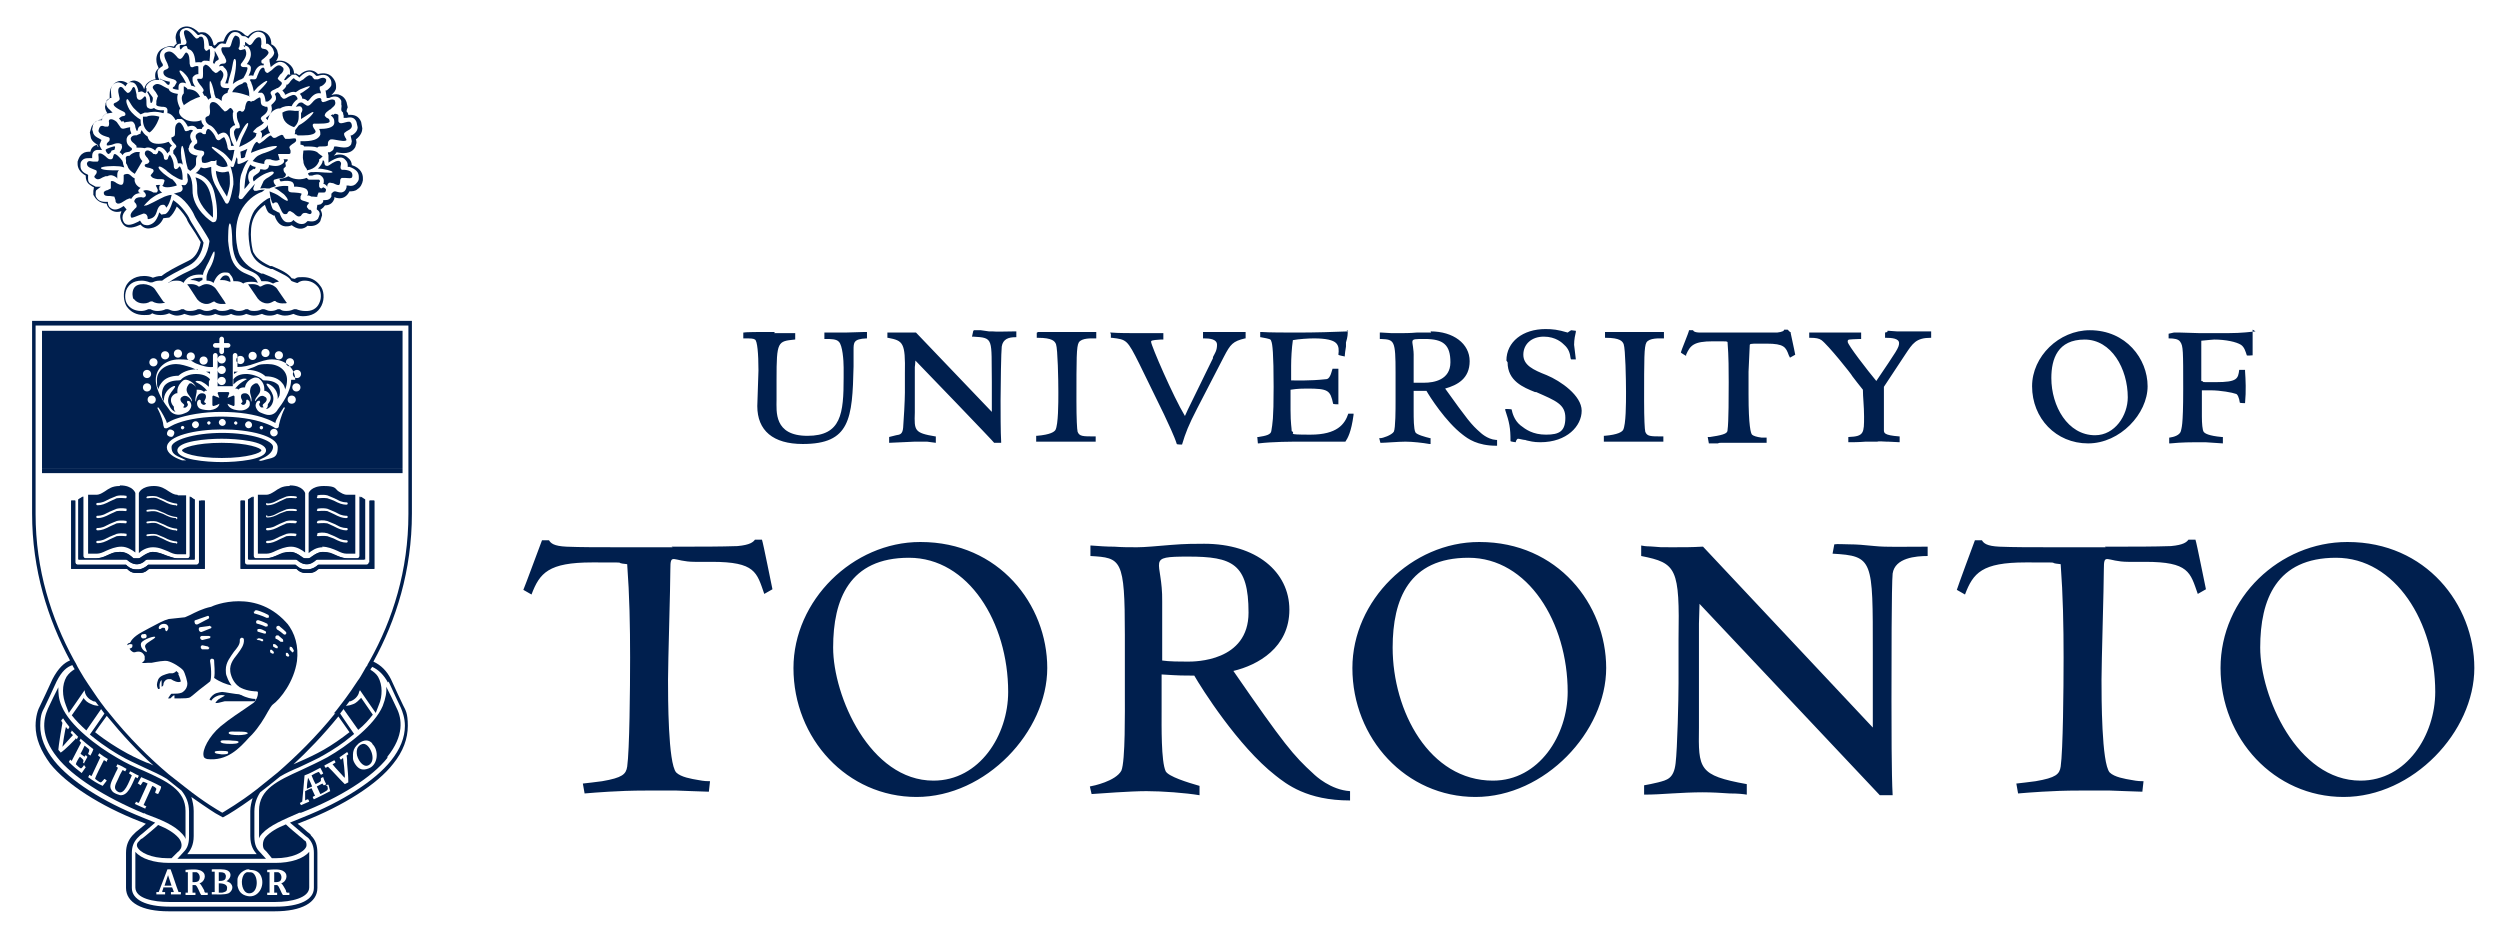 <?xml version="1.0" encoding="UTF-8"?>
<svg xmlns="http://www.w3.org/2000/svg" version="1.1" viewBox="0 0 428.5 159">
  <defs>
    <style>
      .cls-1 {
        fill-rule: evenodd;
      }

      .cls-1, .cls-2, .cls-3 {
        fill: #001f4e;
      }

      .cls-2 {
        display: none;
      }
    </style>
  </defs>
  <!-- Generator: Adobe Illustrator 28.6.0, SVG Export Plug-In . SVG Version: 1.2.0 Build 709)  -->
  <g>
    <g id="Layer_1">
      <g id="Black_Outline_Layer">
        <rect class="cls-2" x="-16.7" y="-34.7" width="109.3" height="197.1"/>
        <g>
          <path id="University_of_Toronto_Mark_Stacked" class="cls-3" d="M402.4,92.9c13.4,0,21.7,10.7,21.7,21.6s-10.5,22.1-22.4,22.1-21.1-10-21.1-22.1,10.2-21.6,21.7-21.6M404.6,133.8c7.9,0,12.8-7.8,12.8-15.2,0-11.9-6.8-23-17-23s-13,7.1-13,15.4,6.3,22.8,17.2,22.8ZM360.9,93.8h-9c-3.9,0-6.8,0-9.2-.1-2.2-.1-2.7-.6-3-1.1h-1.2c-.2.5-3,8.1-3.1,8.5l1.4.8c1.4-3.7,2.9-5.5,10.4-5.5s3,0,6,.3c.4,5.4.5,10.6.5,16s-.1,15.9-.5,18.7c-.2,1.3-.8,1.9-4.3,2.5-1.5.2-2.4.3-3.3.4l.3,1.7c1.1-.1,2.5-.2,4.1-.3,1.7-.1,3.7-.2,6.8-.2s3,0,4.8,0c1.8.1,3.4.1,5.6.2l.2-1.8c-.4,0-1,0-2-.2-1.2-.2-3-.5-3.8-1.3-1.4-1.6-1.4-12.9-1.4-15.9s.4-15.9.4-18.9.4-1.3,4.2-1.3h.1c1.7,0,2.2,0,2.8,0,7.5,0,7.7,1.8,9,5.5l1.4-.8c-.1-.4-1.6-8-1.8-8.5h-1.2c-.3.4-.8.9-3,1.1-2.9.1-6.3.1-9.7.1h-1.6ZM291.7,93.7c-1.7.1-3,.1-5.1.1s-2.1,0-3.1-.1c-1.1-.1-1.2,0-2.2-.2v1.8c6.1,1.2,6.6,2.1,6.4,14.3v7.5c0,2.8-.2,11.2-.5,13.7-.3,2.7-1.5,2.9-3,3.3-.8.2-1.8.4-2.4.5v1.6c1.6,0,3.1-.1,4.7-.2,1.6-.1,3.7-.2,5.3-.2s3.3.1,4.7.2c1.4,0,2.3.1,2.9.2v-1.8c-8.3-1.5-8.3-2.6-8.2-9.7v-17.8s.1-3.4.1-3.4c0,0,0,0,30.9,32.8h2.2c-.2-3.5-.2-12.4-.2-16.3,0-5.6,0-19.9.2-21.7.4-2.7,4-3,6-3v-1.6c-4.5,0-7,.1-9-.1-1.9-.2-3.3-.3-4.4-.3s-2-.1-2.6,0l-.3,1.6c7,.4,6.9,1,6.9,16.9s0,11.2,0,12.9l-29.1-31ZM253.6,92.9c13.4,0,21.7,10.7,21.7,21.6s-10.5,22.1-22.4,22.1-21.1-10-21.1-22.1c0-11.6,10.2-21.6,21.7-21.6ZM255.9,133.8c7.9,0,12.8-7.8,12.8-15.2,0-11.9-6.8-23-17-23s-13,7.1-13,15.4c0,10.9,6.3,22.8,17.2,22.8ZM187,93.5c1.4.1,2.6.2,4,.2,1.3.1,2.6.1,3.9.1s3.4-.2,5.8-.4c2.4-.2,4.2-.2,5.7-.2,8.9,0,14.6,4.8,14.6,11.3s-5.4,9.5-9.6,10.5c8.7,12.6,10.3,14.5,13.7,17.6.4.4,3,2.8,6.3,3v1.6c-7.4,0-10.9-2.8-12.8-4.3-6.4-5-12.7-15-13.9-17.1-1.8,0-2.5,0-5.6-.2v6.1c0,2.7-.1,8.8.7,10.5.5.9,3.7,1.9,5.8,2.5v1.6c-2.4-.4-6.4-.7-9.1-.7s-8,.4-9.4.5l-.3-1.3c.6-.1,4.4-.9,5.4-2.7.7-1.6.6-10.4.6-13.2v-10.1c0-13-.6-13.2-5.9-13.5v-1.8ZM199.1,113.2c1.3.2,3.3.2,4.5.2s10.4,0,10.4-8.4-2.8-9.6-10.3-9.6-4.4.5-4.5,7.7v10.1ZM157.8,92.9c13.4,0,21.7,10.7,21.7,21.6s-10.5,22.1-22.4,22.1-21.1-10-21.1-22.1c0-11.6,10.2-21.6,21.7-21.6ZM160,133.8c7.9,0,12.8-7.8,12.8-15.2,0-11.9-6.8-23-17-23s-13,7.1-13,15.4,6.3,22.8,17.2,22.8ZM115.3,93.8h-9c-3.9,0-6.8,0-9.2-.1-2.2-.1-2.7-.6-3-1.1h-1.2c-.2.5-3,8.1-3.2,8.5l1.4.8c1.4-3.7,2.9-5.5,10.4-5.5s3,0,6,.3c.4,5.4.5,10.6.5,16s-.1,15.9-.5,18.7c-.2,1.3-.8,1.9-4.3,2.5-1.5.2-2.4.3-3.3.4l.3,1.7c1.1-.1,2.5-.2,4.1-.3,1.7-.1,3.7-.2,6.8-.2s3,0,4.8,0c1.8.1,3.4.1,5.6.2l.2-1.8c-.4,0-1,0-2-.2-1.2-.2-3-.5-3.8-1.3-1.4-1.6-1.4-12.9-1.4-15.9s.4-15.9.4-18.9.4-1.3,4.2-1.3h.1c1.7,0,2.2,0,2.8,0,7.5,0,7.7,1.8,9,5.5l1.4-.8c-.1-.4-1.6-8-1.8-8.5h-1.2c-.3.4-.8.9-3,1.1-2.9.1-6.3.1-9.7.1h-1.6ZM386.6,56.8c-2.7.3-3.4.3-6.4.3h-3.2s-3.3-.1-3.3-.1h-1.1c0,0-.9.2-.9.2h0v.8h.1c.8,0,1.6.1,1.9.6.5.7.5,1.5.5,8.1s-.3,6.6-.4,7.2c-.2.7-1.2,1-1.9,1.1h-.1s0,1,0,1h.2c1.9-.2,3.9-.2,4.4-.2h1.6s3,.2,3,.2v-.2s0-.9,0-.9h-.2c-2.2-.2-2.9-.6-3.1-.9-.2-.3-.3-1.4-.3-2.6s0-.7,0-1c0,0,0-2.8,0-3.5.2,0,1.5,0,1.5,0,1.7,0,3.8.4,4.3.6.3,0,.6.7.7,1.5h0c0,.1.9.1.9.1h0c.2-2.1.1-4,0-5.5v-.2h-1c-.2,1.5-.3,2.1-4,2.1s-1.4,0-2.5-.2c0,0,0,0,0,0,0-.3,0-.7,0-1.1s0-.9,0-1.3c0,0,0-3.9,0-4.5,1.1-.1,2-.2,2.2-.2,2,0,3.8.4,4.6.9.6.4.8,1.2,1,1.8h0c0,.1,1,0,1,0v-.2c0-.3,0-1.3,0-2.2v-2c.1,0,0,0,0,0ZM358.2,56.6c6.2,0,9.9,4.9,9.9,9.6s-4.7,9.8-10.2,9.8-9.6-4.3-9.6-9.8c0-5.1,4.6-9.6,9.9-9.6ZM359.1,74.6c3.4,0,5.6-3.4,5.6-6.5,0-4.9-2.8-9.9-7.4-9.9s-5.7,3.3-5.7,6.6c0,4.8,2.8,9.8,7.5,9.8ZM323.1,57v.9h.2c.9,0,2.2.1,2.2.9s-.4,1.3-3.9,6.5c-1.5-1.8-4.9-6.2-4.9-6.7s0-.4,2.1-.5h.2v-1.1h-1.8s-3.4,0-3.4,0h-3.7s0,.1,0,.1v.8h.2c.9,0,1.5.1,1.9.4,1.1.8,5.2,5.9,5.3,6.2,0,0,1.6,2.1,1.8,2.3,0,1.3.2,2.8.2,4.6,0,2.8,0,3.4-2.6,3.5h-.1s0,.9,0,.9h.2c.4,0,1.6,0,2.8-.1h2c0-.1,1.5,0,1.5,0h.3s2,.1,2,.1v-.2s0-.8,0-.8h-.1c-2.6-.2-2.6-.6-2.6-1.1,0,0,0-.2,0-.2,0-1.2,0-2.4,0-3.8s0-2.2,0-3.4c0,0,3.7-5.6,3.7-5.6,1.2-1.8,1.8-2.8,4.3-2.8h.1v-1.1h-.1c-.3,0-1.3,0-2.2,0h-1.2c0,0-1.4,0-1.4,0h-1c0,0-1.4-.1-1.4-.1h-.2s0,.2,0,.2h0ZM306.4,56.5h-.6c0,.2-.3.4-1.2.5h-3.8s-5.3,0-5.3,0h-4.1c-1,0-1.2-.3-1.2-.4h0c0,0-.7,0-.7,0h0c0,.3-1.4,3.6-1.4,3.8h0c0,.1.9.6.9.6v-.2c.7-1.6,1.3-2.3,4.6-2.3s1.9,0,2.5.1c.2,2.5.2,5,.2,6.9s0,7-.2,8.2c0,.4-.2.7-1.8,1,0,0-1.2.2-1.2.2h-.4c0,0,.2,1.1.2,1.1h1.6c0-.1.4-.1.4-.1h3c0,0,.5,0,.5,0h1.7s1.3,0,1.3,0h1.4s0,0,0,0v-.9c.1,0-.7,0-.7,0h-.2c-.8-.1-1.4-.3-1.6-.5-.2-.2-.6-1.4-.6-6.9v-3.9c0,0,.2-4.4.2-4.4,0-.4,0-.4,1.7-.4h0s1,0,1,0h.2c3,0,3.3.6,3.8,2l.2.4.9-.5-.2-1c-.3-1.5-.6-2.7-.6-2.9h0c0,0-.1,0-.1,0h0ZM275.1,57v.9h.1c2.5,0,2.9.6,3.1,1.1.3.8.4,6.2.4,8.1v.3c0,1.6,0,5.4-.5,6.3-.2.3-.8.8-3.2,1h-.1v1h3c0,0,2.7,0,2.7,0h4.5c0,.1,0,0,0,0v-.9h-.2c-2,0-2.6,0-2.9-.8-.1-.4-.2-2.2-.2-5.3,0-7.3,0-9.3.4-10,.5-.8,2.2-.7,2.8-.7h.2s0-1.1,0-1.1h-2.2s-3.1,0-3.1,0h-2.1c0,0-.9,0-.9,0,0,0-1.6,0-1.6,0h-.2s0,.2,0,.2h0ZM258.4,62.1c0,3.2,2.7,4.3,4.7,5.1h.2c3.4,1.5,5,2.1,5,4.4s-1,2.9-3.3,2.9-3.5-.9-4.4-1.6c-1.1-.9-1.4-2.2-1.5-2.7h0c0-.1-1.1-.1-1.1-.1v.2c.7,2.1.9,3,.9,5.3h0c0,.1.9.2.9.2h0c0-.2.2-.6.4-.6s.9.2,1.1.2h.1s.3.1.3.1c.5.1,1.1.3,2.3.3,4.6,0,7.1-2.8,7.1-5.4s-3.6-5.1-6-6.1c-2.3-.9-4-1.7-4-3.5s1.4-3.1,3.5-3.1,3.2,1.1,3.5,1.4c.8.7,1,1.5,1.1,2.3h0c0,.1.1.2.1.2h.8l-.3-2.5c0-.9.2-1.8.3-2.2v-.2s-.8-.1-.8-.1c0,0-.5.3-.6.4-1.7-.5-2.6-.6-3.8-.6-3.9,0-6.7,2.2-6.7,5.4ZM245.2,56.8c3.9,0,6.7,2.1,6.7,5.1s-2.1,4.1-4.2,4.7c3.8,5.3,4.5,6.2,6,7.5,0,0,1.2,1.2,2.7,1.3h.2s0,1,0,1h-.1c-3.3,0-4.9-1.2-5.8-1.9-2.9-2.2-5.7-6.6-6.2-7.5-.2,0-2,0-2.2,0v2.5s0,.7,0,.9c0,1.3,0,3.1.3,3.7.2.4,1.7.8,2.5,1h.1s0,1,0,1h-.2c-1.1-.2-2.9-.4-4.1-.4s-3.5.2-4.2.2h-.1s-.2-.8-.2-.8h.2c.4,0,1.9-.5,2.3-1.1.3-.6.3-3.9.3-5.3v-.4s0-4.4,0-4.4c0-5.6-.2-5.7-2.5-5.8h-.2s0-1.1,0-1.1h.3s1.7.1,1.7.1h1.7c.4,0,1.5,0,2.6-.1h0,2.5ZM242.2,65.6c.6,0,1.4,0,1.9,0,1.7,0,4.5-.5,4.5-3.5s-1.2-4-4.4-4-1.8,0-1.9,3.2c0,0,0,4,0,4.3ZM231.1,56.8c-2.3.1-5.9.2-8.4.2s-5.1,0-6.5-.1h-.2s0,.9,0,.9h.1c1.6.3,1.7.3,1.8.7.2.4.4,2.1.4,7.8s-.2,6.3-.4,7.6c-.1.6-.9.8-2.2,1h-.2s.1,1.1.1,1.1h.1c2.5-.3,5.6-.3,7.4-.3h7.5c0,0,0,0,0,0,.4-.6,1-1.6,1.4-4.6v-.2s-.9,0-.9,0h0c-.6,1.8-1.9,3.6-6.5,3.6s-2.3-.2-3.2-.6c0-.5-.2-1.3-.2-3.6,0,0,0-2.8,0-3.5,1.2-.2,2.3-.2,2.8-.2,3.7,0,4,.3,4.5,2.6h0c0,.1.9.1.9.1v-.2c0-2.5,0-3.1,0-5.7v-.2s-1,0-1,0h0c-.4,1.5-.7,1.8-1.2,1.8-2.7.3-5.3.2-5.9.2,0-.2,0-2.5,0-2.5,0-1.2.1-3.1.3-4.4,1-.2,2.8-.3,3.6-.3,2.1,0,3.3.3,3.8.8.5.5.5,1.2.4,2h0c0,.1,1.1.3,1.1.3v-.2c0-.2.1-.9.2-1.5v-.7c.3-1,.3-1.4.3-1.9v-.2h-.2ZM190.4,57.1v.8c0,0,.2,0,.2,0,2.5.3,2.6.3,4.7,4.5l4.2,8.6s0,0,0,0c.7,1.5,1.8,3.8,2.2,5.1h0c0,.1.9.1.9.1h0c.6-2,1.1-3.3,2.6-6.2l4.6-8.9c1.1-2.1,1.5-2.6,3.6-3.1h.1v-1.1h-.2c-1.2,0-2.3,0-3.5,0,0,0-3.6,0-3.6,0h0c0,.1,0,1.1,0,1.1h.2c.9,0,2.2.1,2.2,1.1s-.4,1.5-.7,2.1v.2c-1,2.1-1.6,3.2-2.2,4.5l-2.1,4.3s-.3.7-.5,1.1c-2-3.3-5.8-12.1-5.8-12.7,0-.2,0-.3,1.6-.4h.5v-1.1h-2.9s-1.6,0-1.6,0c-1.1,0-3.3,0-4.4-.1h-.2s0,.2,0,.2ZM177.7,57v.9h.2c2.5,0,2.9.6,3.1,1.1.3.8.4,6.2.4,8.1v.3c0,1.6,0,5.4-.5,6.3-.2.3-.8.8-3.2,1h-.1v1h3c0,0,2.7,0,2.7,0h4.5c0,.1,0,0,0,0v-.9h-.2c-2,0-2.6,0-2.9-.8-.1-.4-.2-2.2-.2-5.3,0-7.3,0-9.3.4-10,.5-.8,2.2-.7,2.8-.7h.2s0-1.1,0-1.1h-2.2s-3.1,0-3.1,0h-2.1c0,0-.9,0-.9,0,0,0-1.6,0-1.6,0h-.2s0,.2,0,.2h0ZM166.9,56.7h-.1s0,.1,0,.1l-.2.9h.2c3.6.2,3.1.3,3.2,7.8,0,0,0,4.5,0,5.1-.3-.3-13-13.6-13-13.6h0c0,0-2.1,0-2.1,0h-1.4s-.1,0-.1,0h-1.3c0,0,0,0,0,0v.9s.1,0,.1,0c2.6.5,3,.8,2.9,6.1v3.3c0,1.2-.2,4.9-.3,6-.1,1.1-.5,1.2-1.2,1.3,0,0-1.2.3-1.2.3h0v1l4.4-.2h2.1c0,0,1.5.2,1.5.2v-.2s0-.9,0-.9h-.1c-3.6-.6-3.6-1-3.5-4.1v-7.8c0,0,.1-.7.1-1.1.7.7,13.6,14.1,13.5,14.1h0c0,0,1.2,0,1.2,0v-.2c-.1-1.5-.1-5.4-.1-7.1,0-2.5.1-8.5.2-9.2.2-1.3,1.2-1.6,2.3-1.6h.2v-1h-.2c-2,0-3,.1-3.9,0h-.6c0,0-1.4-.2-1.4-.2h-1.2ZM132.8,56.9h-1.1c-1.3,0-3.9,0-4.2.1h-.1s0,1,0,1h.1c1.2,0,1.6,0,1.9.2.4.2.6,2.4.6,5.3l-.2,6.1c0,4.2,2.7,6.5,7.8,6.5,8.1,0,8.5-4.3,8.7-13.3v-2.7s0-.1,0-.1c0-1.3,0-1.9,2.2-2h.1s0-1.1,0-1.1h-.4s-3.3.1-3.3.1h-2.5c0,0-1.1,0-1.1,0v.2s0,.9,0,.9h.2c.9,0,1.9,0,2.3.5.6.6.8,3.1.8,4.4v1.7c0,6.2-.4,10-6.2,10s-5.3-4.2-5.3-6.2v-3.5c0-6.5.2-6.5,3.1-6.8h.1v-1.1h-.1c-.7,0-2.3,0-3.5,0Z"/>
          <g>
            <path class="cls-3" d="M16.6,24.8c-.6.2-1,.6-1.1,1.2-.4,0-.9,0-1.3.3-.5.3-.7.8-.9,1.4,0,0,0,.4,0,.4,0,.6.3,1.4,1.4,2,0,.1,0,.2,0,.2,0,.3.1.9.6,1.3.3.2.5.4.8.5,0,.2-.1.6-.1.6v.7c.4.7.9,1.4,2.3,1.5,0,.3.2.6.5.9.4.4,1.1.7,2,.4,0,.2-.2.5-.2.8,0,.4.1.9.4,1.3.8,1.2,2.2.6,3.1.2.4.5,1,.8,1.8.6,1.2-.2,1.8-1,2.1-1.7,0,0,.9-.1.9-.1h.1c.5-.4.9-1,1.3-1.9.9.8,1.6,1.9,1.7,2.1.1.4.5,1,1.5,2.5,0,0,.7,1.2.9,1.5-.3,1.6-1,2.7-2.1,3.2l-.6.3c-1.4.7-3,1.5-4,2.3,0,0,0,0,0,0-.7,0-1.2.2-1.5.3-.4-.2-1-.3-1.5-.3-1.9,0-2.8,1.1-3.1,1.7-.6,1.2-.4,2.7.1,3.5.7,1,1.7,1.5,3,1.5s1-.1,1.4-.3c.4.2.8.3,1.4.3s1-.1,1.5-.3c.4.2.9.4,1.3.4s.9-.1,1.3-.3c.4.1.8.3,1.3.3s1.1-.2,1.4-.3c.4.2.8.3,1.3.3s.9-.1,1.3-.3c.4.1.8.3,1.3.3s1.1-.1,1.4-.3c.4.2.8.3,1.3.3s.9-.1,1.3-.3c.4.1.8.3,1.3.3s1.1-.2,1.4-.3c.4.2.8.3,1.3.3s.9-.1,1.3-.3c.4.1.8.3,1.3.3.7,0,1.2-.2,1.5-.3.4.2,1,.4,1.6.4,1.5,0,2.6-.6,3.2-1.8.6-1.2.4-2.7-.2-3.4-.7-1-1.7-1.5-3-1.5s-.9.1-1.4.3c0,0-.4-.1-.5-.1-.6-.8-1.5-1.3-3.4-2.1h-.3c-2.1-1-2.5-1.7-2.9-2.4h0c-.1-.3-.4-1.5-.4-3s.2-2.5.9-3.6c.4-.6.9-1.1,1.5-1.5.2.6.4,1.1.6,1.3h0s.1.1.1.1l.9.5v-.2c.3.9.8,1.9,1.9,2,.4,0,.7,0,1.1-.2.4.3.9.6,1.5.6.6,0,1-.3,1.2-.5,1.2.2,1.9-.3,2.2-.8l.3-1h0c0-.5-.2-.8-.3-1,0,0,.1,0,.1,0,.3-.2.5-.4.7-.7,1,0,1.4-.6,1.6-1.1,0,0,0-.2,0-.3,0,0,0,0,0,0,.5.2,1.1.3,1.7,0,.4-.2.7-.6.9-1,.4,0,1,0,1.4-.4.5-.3.8-.9.9-1.5,0,0,0-.4,0-.4,0-.6-.3-1.7-1.9-2.2,0-.4-.2-.9-.6-1.2-.8-.8-1.8-.7-2.5-.4.2-.2.4-.4.5-.6.9.2,2.5.4,3.2-.9,0,0,.2-.7.2-.7,0,0,0-.4-.1-.6.9-.7,1.1-1.4,1.1-1.9l-.2-1.1c-.4-1-1.2-1.3-2.2-1.2,0-.2-.1-.4-.3-.6,0,0,0,0,0,0,0-.3.2-.7.2-.7l-.2-.9c-.2-.6-.6-1-1.1-1.2-.4-.2-.9-.2-1.5,0,.4-.4.8-.8.8-1.3,0,0,0-.3,0-.3h0c0-.5-.2-.9-.5-1.3-.6-.8-1.5-1-2.6-.7-.2-.2-.5-.5-1-.6-.9-.2-1.7.3-2.2.8-.2-.1-.5-.3-.5-.3h-.1s-.1,0-.3,0c0-.5-.2-1-.6-1.4-.5-.5-1.1-.8-1.8-.8-.2,0-.5,0-.7.1.3-.4.4-.8.4-1.1l-.2-.8c-.3-.6-.7-.9-1-1,0,0,0,0,0,0,0-1.7-1.1-2.1-1.6-2.3-.9-.2-1.7.1-2.4.9-.2,0-.3-.1-.5-.2-.4-.4-.8-.7-1.4-.8-1.5-.2-2,1.1-2.3,1.9-.3,0-.6,0-1,.2,0,0-.2.3-.5.5-.1,0-.1,0-.2-.1-.2-1.4-1-1.9-1.4-2.1-.4-.1-.8-.1-1.1,0-1.2-1.2-2.2-1.2-2.9-.9h0c-.7.3-1.1,1-1.1,1.8,0,0,.1.6.2,1-.2.1-.4.3-.5.5-.7-.2-1.4,0-2.1.4-.6.4-.9,1.1-.9,1.8s.2,1,.4,1.5c-.4.3-.6.7-.6,1.1,0,0,0,.3,0,.3,0,0,0,.3.1.5-.5,0-1.1.3-1.5.7-.3.3-.4.7-.5,1-.3-.9-.9-1.4-1.7-1.5-.4,0-.8.2-1.1.5-.7-.5-1.4-.5-1.8-.3-.5.2-1.3.8-1.3,2.2,0,0,0,.4,0,.7-.3.2-.6.4-.7.8,0,0,0,0,0,0,0,0,0,0,0,0,0,0,0,0,0,0,0,.1,0,.3-.1.6h0c0,.4.2.8.4,1.1,0,0,0,0,0,0-.2,0-.8.4-1,1.1-.7,0-1.3.5-1.7,1.2,0,0-.3,1-.3,1h0c0,0,.2,1,.2,1,.2.5.6.8,1.1,1.1,0,0,0,0,.1.2s0,.2,0,.2ZM17.4,24l-.3-.2c-.6-.3-.9-.5-1.1-.9,0,0-.1-.5-.2-.7,0-.1.2-1,.2-1v.2c.2-.6.7-.8,1.2-.8h.3s0-.3,0-.3c.1-.5.5-.7.6-.8l1.2-.2-.5-.5c-.4-.3-.6-.7-.6-1,0,0,0-.4,0-.4.1-.3.3-.4.7-.6h.2c0-.1-.1-1.2-.1-1.2,0-.7.3-1.2.9-1.4.4-.2.9,0,1.3.3l.3.3.2-.3c.2-.3.5-.5.8-.4.4,0,.9.2,1.2,1.4v.3c.1,0,.5-.2.7-.1s.5.3.5.3l.2-.3v-.6c-.1,0-.1,0-.1,0,0-.3.1-.5.4-.8.4-.4.8-.6,1.4-.6h.5s-.2-.5-.2-.5c0,0-.1-.7-.1-.7,0,0,0-.2,0-.2,0-.3.2-.5.6-.8l.3-.2v-.3c-.3-.4-.5-.9-.5-1.4s.2-.9.6-1.2c.4-.3.9-.5,1.7-.2h.3c0,.1.1-.2.1-.2.1-.2.3-.4.6-.5h.3c0-.1,0-.5,0-.5l-.2-1c0-.4.1-.9.7-1.1.7-.3,1.4,0,2.2.9l.2.2h.2c.3-.2.5-.2.8,0,.5.2.8.7.9,1.6v.2s.3.1.3.1h.2c0,.1.4.4.4.4h.2c0,0,.3-.3.3-.3l.4-.4c.3-.2.5-.2.8-.1h.3c0,0,.1-.3.1-.3.4-1.1.8-1.8,1.6-1.7.4,0,.7.2,1,.6h.1c0,.1.2.1.2.1.2,0,.4,0,.6.2l.3.2.2-.3c.6-.7,1.2-1,1.8-.8.5.1,1,.5,1,1.5,0,0,0,.5,0,.5h.3c.3.2.6.4.9.9l.2.6c0,.3-.2.7-.7,1.1h-.1c0,.1,0,.4,0,.4l.2,1,.5-.4c.4-.3.8-.5,1.1-.5.4,0,.9.2,1.2.6.3.3.5.6.5,1v.6c-.1,0,.5,0,.5,0h.4c0-.1.5.3.5.3l.2.2.2-.2c.5-.5,1.1-.9,1.7-.8.4.1.6.3.8.5l.2.2h.3c.9-.3,1.6-.2,2,.4.2.2.3.5.3.8,0,0,0,.3,0,.3,0,.3-.3.6-.8,1h-.2c0,.1.2,1.3.2,1.3h.4c.6-.3,1-.3,1.4-.2.3.1.6.4.7.7v.7c.1,0,0,.6,0,.6v.3c0,0,.1.2.1.2l.2.2c0,0,0,.3.1.5v.4c0,0,.5,0,.5,0,.9-.2,1.4,0,1.7.7l.2.9c0,.5-.3,1-1,1.4h-.2c0,.1.1.5.1.5,0,0,.1.5.1.5,0,0-.1.5-.1.5-.4.8-1.5.6-2.6.4h-.3c0,0-.1.3-.1.3,0,.3-.3.5-.7.7h-.3c0,.1.1.5.1.5,0,0,0,.3,0,.3,0,0,0,.2,0,.2v.8c-.1,0,.6-.4.6-.4,1.1-.6,1.8-.7,2.3-.1.3.3.4.6.4.9v.3h.3c1.1.4,1.6.9,1.6,1.7,0,0,0,.3,0,.3,0,.4-.3.7-.6,1-.4.3-.8.3-1.2.2h-.3s0,.3,0,.3c-.1.4-.3.7-.6.8-.4.2-.9,0-1.3-.1h-.2c0,0-.2.1-.2.1l-.3.3h0c0,.1,0,.5,0,.5-.2.4-.5.6-1.1.6h-.3s0,.2,0,.2c0,.2-.2.3-.4.5,0,0-.4.1-.4.1h-.2c0,0-.1.6-.1.6v.2c.3.2.5.4.5.8,0,.1-.3.8-.3.8-.2.2-.6.6-1.6.4h-.2s-.1.1-.1.1c-.2.2-.4.4-.9.4-.5,0-.8-.2-1.2-.5l-.2-.2-.2.2c-.2.2-.5.2-.8.2-.7,0-1.1-.8-1.4-1.6h0c0-.1-.2-.1-.2-.1l-.9-.5c0,0-.3-.4-.5-1.5v-.5c-.1,0-.5.2-.5.2-.8.5-1.6,1.2-2.2,2-.8,1.3-1,2.9-1,4s.3,2.9.5,3.3h0c.4.8.9,1.8,3.3,2.7h.3c2,1,2.8,1.3,3.2,2h0c0,.1,1,.4,1,.4h.1c.4-.3.8-.4,1.2-.4,1,0,1.8.4,2.4,1.2.4.6.6,1.7.1,2.7-.4.9-1.3,1.4-2.5,1.3-.4,0-.9-.1-1.4-.3h-.2c0,0-.2,0-.2,0-.3.1-.6.3-1.3.3s-.8-.1-1.1-.3h-.2c0,0-.2,0-.2,0-.4.2-.7.3-1.2.3s-.7-.2-1.1-.3h-.2c0,0-.2,0-.2,0-.2.1-.6.3-1.3.3s-.8-.1-1.1-.3h-.2c0,0-.2,0-.2,0-.4.2-.7.3-1.2.3s-.7-.2-1.1-.3h-.2c0,0-.2,0-.2,0-.2.1-.6.3-1.3.3s-.7-.1-1.1-.3h-.2c0,0-.2,0-.2,0-.4.2-.7.3-1.2.3s-.7-.2-1.1-.3h-.2c0,0-.2,0-.2,0-.2.1-.6.3-1.3.3s-.8-.1-1.1-.3h-.2c0,0-.2,0-.2,0-.4.2-.7.3-1.2.3s-.7-.2-1.1-.3h-.2c0,0-.2,0-.2,0-.4.2-.9.3-1.4.3s-.8-.1-1.2-.3h-.2c0,0-.2,0-.2,0-.4.2-.8.3-1.2.3-1,0-1.9-.4-2.4-1.2-.4-.6-.5-1.8,0-2.7.3-.5.9-1.3,2.5-1.3.4,0,.9.1,1.4.3h.2c0,0,.2,0,.2,0,.3-.1.6-.3,1.3-.3h.3s.1,0,.1,0c1-.8,2.9-1.7,4-2.3l.6-.3c1.3-.7,2.2-2,2.5-3.9h0c0-.1-1.1-1.9-1.1-1.9-.9-1.4-1.3-2.1-1.4-2.4-.2-.4-1.2-1.9-2.3-2.7l-.4-.3-.2.5c-.4,1.3-.9,1.8-1.2,1.9,0,0-.4,0-.6.1,0,0-.4-.4-.4-.4l-.2.6c-.3.7-.7,1.4-1.7,1.6-.4,0-.9,0-1.2-.5l-.2-.3-.3.2c-1,.5-1.9.8-2.4.2-.2-.3-.3-.6-.3-.9,0-.5.2-.9.7-1.4l-.5-.6c-1,.7-1.7.8-2.3.3-.3-.2-.3-.5-.4-.7v-.3c0,0-.4,0-.4,0-.9,0-1.4-.3-1.7-1,0,0,0-.4,0-.5,0,0,0-.4.1-.5,0,0,.8-.6.8-.6h-.9c-.3-.2-.6-.3-.9-.5-.3-.2-.4-.5-.4-.8v-.6c.1,0-.1-.2-.1-.2-.8-.3-1.2-.8-1.2-1.4,0,0,0-.4,0-.4,0-.3.2-.6.5-.8.3-.2.7-.2,1.1-.2h.4c0,0,0-.4,0-.4,0-.4.2-.9.8-1,0,0,.7,0,.7,0h.2s-.2-.3-.2-.3c0,0-.3-.5-.2-.7s.2-.5.2-.5Z"/>
            <path class="cls-3" d="M33.8,51.3c.4.5,1,.8,1.6.8s.9-.3,1-.3c.1-.1.4-.2.5,0,0,0,.4.3,1.1.3s.6,0,.7-.1c0,0-.2-.2-.2-.3l-1.5-2.2c-.4-.5-1-.8-1.6-.8s-.9.3-1,.3c-.1.1-.4.2-.5,0,0,0-.4-.3-1.1-.3s-.6,0-.7.1c0,0,.2.2.2.2l1.5,2.3Z"/>
            <path class="cls-3" d="M22.9,51.3c-.2-.3-.3-1.2,0-1.8.3-.6.9-.8,1.7-.8.6,0,1.5.3,1.9.8l1.5,2.2c0,0,.2.1.3.2-.2,0-.5.1-.9.1-.8,0-1.2-.3-1.2-.3-.1-.1-.4,0-.5,0,0,0-.3.3-1.1.3s-1.3-.3-1.7-.8Z"/>
            <path class="cls-3" d="M31.4,18.1c.3-.2.7-.5,1.2-.8.6-.3,1.2-.6,1.7-.7-.6-1.2-1.4-1.2-1.8-1.3h-.4c0-.1,0-.2-.1-.2-.1-.1-.4-.3-.5-.3,0,0,0,.4,0,.5,0,0,0,.4,0,.4v.3c-.3.3-.6.9,0,2Z"/>
            <path class="cls-3" d="M39.3,15.1s0,0,0,0c0,0,0,0,0,0h0Z"/>
            <path class="cls-3" d="M24.1,22.6v.3c-.1,0-.7.3-.7.3,0,0-.2,0-.3,0,0,0,0,0,0,0-.3,0-.6.2-.7.5,0,.4.2.6.6.9,0,0,.4.4.4.4,0,0,0,.2,0,.3.4,0,.9,0,1.4.1.1,0,.2-.1.3-.1.6-.1,1.2.2,1.5.5.1-.3.4-.7.8-.6.6.1,1,.6,1.3,1.1.1-.1.2-.3.4-.4,0,0,0,0,0-.1,0-.2,0-.5.1-.6,0,0,.2-.2.3-.2,0,0,0,0,0,0-.2-.2-.4-.4-.6-.7-.7.3-1.9.5-2.7.2-.5-.2-.8-.6-.9-1.1-.5-.3-.8-.7-1-1.1,0,0-.1.1-.2.4Z"/>
            <path class="cls-3" d="M22.2,26.7c-.2,0-.5,0-.6.2-.1.2,0,.4,0,.6,0,0,0,.1,0,.1v.4c.1,0,.4.8.4.8.3.5.8.8,1.1,1l1.3-2.2c-.2-.2-.5-.6-.5-1s0-.3.1-.5c-.8-.2-1.3.2-1.6.4,0,0-.2.2-.2.2h-.3Z"/>
            <path class="cls-3" d="M44.6,23.9s0,0,0,0c.5-.5,1.1-1,1.7-1.1-.3-.4-.4-.9-.4-1.4-.2.5-.8.9-1.3,1.1.1,0,.2.2.3.4,0,0,0,.2,0,.2,0,.2,0,.5-.2.7,0,0,0,0,0,0Z"/>
            <path class="cls-3" d="M50.4,25.6s0,0,0-.1c0,0,0,0,0,.1h0Z"/>
            <path class="cls-3" d="M47.4,25.2c0,.2-1.1.7-2,1-.4.1-.8.3-1.2.5,0,0,0,0,0,0-.3.2-.6.5-.9.9.4.2,1.7.5,2,.5v-.2c0-.2.1-.5.4-.6h.6c.5.2,1.2.4,1.7,0h-.1c0-.1-.2-.7-.2-.7,0-.1-.1-.1,0-.2,0,0,0,0,.2,0h.7c.3,0,.5,0,.7,0,0,0,.1,0,.2,0,.2,0,.3-.1.3-.3v-.3c0,0-.2-.5-.2-.5,0-.3.3-.4.5-.6.5-.3.8-.5.6-.9,0-.2-.8,0-1.1,0,0,0-.7,0-.7,0l-.3-.4c0-.1,0-.2-.3-.3-.1,0-.5.2-.7.3-.3.2-.5.3-.8.2l-.3-.3h0c-.1-.2-.4,0-1.3.8l-.7.5c0,0-.3,0-.4-.3-.4,0-.9,1.1-1.1,1.9.5-.2,1.5-.6,2.3-.8.9-.3,2.1-.5,2.2-.3Z"/>
            <path class="cls-3" d="M25.3,20h-.3c0,0-.3,0-.3,0,0,0-.2,0-.2,0,0,0,0,.1,0,.1v.5c0,0,0,0,0,0,0,.7.3,1.7,1.1,2.1,0,0,0,0,0,0,0,0,.1,0,.4-.3.7-.7,1.3-2,1.3-2.4-1-.3-1.8-.2-2.2,0Z"/>
            <path class="cls-3" d="M57,19.6c0,0-.2.1-.3.2.3.2.6.5.6,1.1s0,0,0,.1c0,1-1.6,1.1-2.6,1.1.1.2.2.4.2.7s0,.2,0,.3c-.5,1.2-2.5,1.1-3.4,1.1,0,0,0,.1,0,.2,0,.1,0,.3,0,.4.2,0,.5.1.6.2,0,0,0,0,0,.1,1,0,1.8,0,2.3.2.1-.2.4-.2.7-.2.6,0,1,0,1.1-.2v-.2c0-.2,0-.5.3-.7.2-.2.6-.1,1.2,0,.6.1,1.5.3,1.7,0,0,0-.1-.3-.2-.4-.1-.2-.3-.5-.2-.8l.4-.3c.8-.4,1.1-.7.8-1.4-.2-.3-.4-.3-1.1-.1-.4.1-.9.3-1.1-.2v-.6c0-.2,0-.4,0-.5,0,0-.2-.2-.6-.2,0,0-.2.1-.3.2Z"/>
            <path class="cls-3" d="M45.6,20.3c.1.1.3.3.3.3,0-.3.2-.6.3-.9.5-.9,1.5-1.2,1.8-1.1.6-.4,1.3-.5,2-.4.1-.3.5-.9,1-1.2,0-.1,0-.3-.3-.6-.4-.3-.8,0-1.3.2-.3.2-.6.4-.9.3,0,0-.3-.3-.4-.4,0-.2-.3-.6-.5-.7-.2,0-.3.2-.5.3,0,.1.2.3.2.6s0,.2,0,.3c-.1.4-.6.8-.8,1,0,.2.1.4.1.6,0,.6-.3,1.1-1,1.6Z"/>
            <path class="cls-3" d="M42.7,16.6c.1-1-.2-1.6-.3-1.9v-.2c-.1-.2-.1-.3-.3-.4-.2,0-.4,0-.5.2,0,0-.2.1-.2.1-.4.1-1.3.6-1.6,1.4,1.2,0,2.7.6,3,.7,0,0,0,0,0,0Z"/>
            <path class="cls-3" d="M51.3,19s-.2,0-.2,0h-.5c0,.1,0,0-.1,0-.3,0-1.1-.3-2.1.3,0,1.5.9,2.1,2,2.5.7-.6.8-1.3.8-1.8s0-.3,0-.3v-.2s0-.3,0-.3c0,0,0-.3.1-.3Z"/>
            <path class="cls-3" d="M43.5,29c.2,0,.3-.1.3-.4-.3,0-.7-.2-.9-.4-.2.4-.5.9-.6,1.4-.3.7-.3,1.7-.4,2.5,0,.1,0,.2,0,.3.3-.3.6-.7.9-1.1-.3-.5-.4-1.3,0-1.9l.7-.5Z"/>
            <path class="cls-3" d="M48.9,27.9c.2-.2.4-.3.4-.4,0,0,0,0,0,0,0,0,0-.1,0-.2-.2,0-.5,0-.7,0,0,0,.1.2.1.2,0,.2,0,.3-.2.5-.8.7-1.8.4-2.4.3,0,0,0,0,0,0,0,.2,0,.5-.4.7s-.6,0-1.1,0c0,.5-.4.7-.7.9l-.4.3c-.2.3-.2.6,0,.9.3-.3.7-.6,1-.8,0,0,.6-.4,1.1-.6.1,0,1.1-.5,1.3-.2s-.8.8-.9.9c-.4.2-.6.4-.8.6-.2.4-.4.9-.6,1.3.3,0,.7-.1,1.1,0h.5c.3-.2.9-.3,1-.4,0,0,.1-.1.1-.1l-.2-.2c0,0-.2-.3-.2-.5s0-.2.1-.3l.7-.2c.8,0,1.2-.2,1.3-.6,0,0,0,0,0,0,0-.2,0-.2-.2-.4,0,0-.2-.2-.2-.5s0-.1,0-.2l.4-.4Z"/>
            <path class="cls-3" d="M55.1,17.2c0-.2-.1-.4-.3-.4-.5,0-.9.3-1.3.8-.3.3-.5.6-.9.5l-.5-.3c-.2-.2-.4-.3-.7-.2-.2,0-.5.4-.7.7.2,0,.6-.2.9,0,.4.4.2.8,0,1.1,0,0,0,.1,0,.2,0,.2,0,.5,0,.8.7-.4,1.9-1.3,2.1-1.2.2.1-.9,1.3-2,2-.2.1-.5.3-.5.3-.2.3-.4.5-.6.8,0,.2,0,.5-.1.7.2,0,.4,0,.5.2h.3c.6,0,2.5.1,2.8-.6,0-.2-.2-.5-.3-.6-.1-.2-.2-.3-.2-.6.1-.3.3-.2.8-.2,1.8,0,2.1-.2,2.1-.4,0-.4-.2-.5-.5-.6l-.3-.3c-.1,0,0-.1,0-.3.1-.3.4-.5.8-.8.1,0,.2-.1.3-.2,0,0,0,0,.1-.1.5-.4.7-.7.5-1.2,0-.2-.2-.2-.2-.2-.4-.2-1.1.2-1.4.3,0,0-.4.1-.4.1-.3,0-.3-.3-.4-.4Z"/>
            <path class="cls-3" d="M54.6,26.3c-.4-.5-1.3-.6-2.6-.5,0,.4-.2,1,0,1.8,0,.6.3,1,.6,1.4,0,0,0,.1,0,.2,1.6-.3,1.9-1.2,2.1-1.6v-.3c.1,0,.4-.3.4-.3,0,0,.2-.2.2-.2,0,0-.3-.2-.3-.2,0,0-.3-.2-.4-.3Z"/>
            <path class="cls-3" d="M41.4,27.1c.1,0,.2,0,.2,0,.1,0,.3-.1.4-.2,0-.3.2-.8.4-1.4-.5.3-1,.4-1.2.5,0,.3.1.6.1,1.1,0,0,0,0,0,0Z"/>
            <path class="cls-3" d="M44.1,22.9h-.1s-.4-.2-.4-.2c-.1,0-.2,0-.2-.1,0-.1,0,0,.1-.2l.5-.5c.3-.2,1.3-.7,1.2-1h-.2c0-.1-.3-.5-.3-.5,0-.2.1-.4.3-.5.6-.4,1.1-1,.8-1.6h-.3s-.5-.2-.5-.2c-.2-.1-.3-.4-.3-.7,0-.2,0-.7-.2-.7,0,0-.2,0-1,.6h-.2c-.2.2-.4.1-.5,0h-.2c-.4,0-.6,1-.6,1.3,0,0-.2.4-.2.4-.2.2-.4.2-.6,0,0,0-.1,0-.1,0-.2,0-.4.2-.5.4,0,.1,0,.3,0,.4,0,.5.2,1.1.4,1.4,0,.1.1.3.1.5s0,.2-.2.3h-.3c-.1,0-.2,0-.3.2-.1.1-.2.3-.2.5,0,.5.3,1.2.5,1.7,0-.2.1-.4.2-.6.2-.7,1.4-2.9,1.7-2.7s-1,2.3-1.2,3c-.1.4-.2.7-.3,1.1.9-.4,3.1-1.5,2.9-2.2Z"/>
            <path class="cls-3" d="M32.4,25.3c0-.4.3-.8.5-1-.1-.3-.3-.6-.3-.9s.1-.7.5-1c-.2-.2-.5-.2-.8,0-.2,0-.4.2-.6,0,0,0,0,0-.1-.2-.1-.4-.5-1.1-.8-1.2h-.2c-.6.3-.6.9-.6,1.6,0,.3,0,.5-.1.7l-.3.2c-.2,0-.2,0-.2.1-.1.3.2.7.5,1,.2.2.4.4.3.6,0,0-.4.5-.5.6,0,0,0,.3,0,.4,0,0,0,0,0,.1.4.4.7,1,.8,1.7,0,0,0,0,.1,0h.5c0,.1.1.2.2.2,0-.3-.1-.6-.2-1-.2-1.6,0-2.1.1-2.2.2,0,.3.5.6,2.2.1.9.4,1.6.4,1.8.1,0,.3.2.4.3.3-.2,1-.7,1-1.2v-.2s0,0,0,0c0-.2,0-.4,0-.5,0-.3.1-.6.3-.7-.6-.1-1.6-.3-1.6-1.3Z"/>
            <path class="cls-3" d="M36.5,37.2c0-.1,0-.4,0-.7,0-.5,0-1.4-.3-2.6-.5-2.8-2-3.3-2.7-3.5,0,0,0,0,0,0,.2.5.3,1.1.3,1.9s0,.3,0,.4c0,2.2,2,4,2.7,4.6Z"/>
            <path class="cls-3" d="M28.7,29.4c.5.4.9.7,1.3.9,0,0,0,0,0,0,0,0,0,0,0,0,.6.4,1.2.6,1.3.5v-.2c0-1.5-.4-2-.5-2.1,0,0-.2.2-.3.3,0,.1-.3.2-.4.2s-.3-.2-.3-.4c0-1-.5-1.9-.7-2.1,0,0-.3.4-.3.6,0,.2-.2.3-.4.3-.2,0-.3-.2-.3-.3,0-.4-.2-1-.9-1.3,0,0-.1.2-.1.2,0,.2-.3.6-.6.4h-.2c-.2-.3-.8-.7-1.1-.6,0,0-.2,0-.3.2-.2.4,0,.7.4,1.1l.3.5c0,.3-.3.5-.5.5-.1,0-.3.1-.3.2,0,.3.2.4.9.5l.5.2c.3.3,0,.6-.2.8,0,0-.2.3-.2.2.2.5.6.6,1.2.7,0,0,0,0,0,0,0,0,0,0,0,0,.2,0,.3,0,.5,0,.3,0,.7,0,.7.3l-.2.6s-.1.2-.2.2c.3.4,1.2.4,2.5,0,0-.2-.4-.7-.8-1.1,0,0,0,0-.1,0-.4-.2-.9-.6-1.3-.9,0,0-1.1-.9-.9-1.2.2-.3,1.3.6,1.3.6Z"/>
            <path class="cls-3" d="M37,29.2s0,0,0,0c0,.6.2,1.5.7,2.5,0,0,1.1,1.9,1.2,2,.2-.7.5-1.7.5-2.2,0-.1,0-.3,0-.5,0-.5,0-1-.2-1.6h-.2c-.7.2-1.1.2-2-.1Z"/>
            <path class="cls-3" d="M40.3,21.4c-.2-.4-.4-1-.4-1.6s0-.4.1-.6c0-.2-.2-.6-.5-.7,0,0-.1,0-.3.2-.2.2-.4.4-.7.4l-.5-.5c-.5-.6-1-1.2-1.6-1.1-.5.1-.5.7-.4,1.5,0,.4,0,.7-.3.9-.2,0-.5.2-.5.4,0,.5.2.8.5,1,0,0,0,0,.1.1.7.2,1.3,1.1,1.6,1.7.3-.2.9-.6,1.4-.2.5.4.8,1.5.8,2.1h0c.1,0,.3,0,.5,0-.3-.5-.7-1.4-.7-2.2s0-.7.3-1c.2-.2.3-.3.5-.3Z"/>
            <path class="cls-3" d="M39.7,27.8c.4-1.3.4-2,.5-2.1h-.3c-.2,0-.5.1-.7,0,0,0-.2-.3-.2-.4,0-.3-.3-1.5-.6-1.8,0,0-.4.2-.5.3-.2.2-.4.3-.6.2-.1,0-.2-.2-.3-.3-.2-.7-1-1.6-1.3-1.6-.3,0-.4.6-.4.6,0,.2,0,.3-.2.3-.1,0-.3,0-.4-.1,0-.1-.4-.4-.9,0-.6.4,0,1.2,0,1.2,0,0,0,.2,0,.3s0,.2-.1.2c-.2.1-.5.4-.5.6,0,.3.4.5,1.1.6.4,0,.7.1.7.4,0,.3-.1.4-.2.5-.2.2-.3.3-.2.9,0,.3.2.3.3.3.3.1.9-.1,1.3-.3h.7c.1-.2.1-.2.2-.1s0,.1,0,.2c0,0,0,.4,0,.5l.3.2c.7.3,1,.3,1.6.1h0c0-.1,0-.3-.1-.4,0,0,0,0,0-.1-.2-.4-.5-.9-1-1.3-.7-.6-1.7-1.3-1.6-1.5.1-.2,1.2.4,2,1,.5.4.8.8.9.9.2.2.3.4.5.5Z"/>
            <path class="cls-3" d="M39.4,48.3s0,0,.1,0c0-.3-.1-.6-.3-.9-.1-.1-.3-.2-.5-.2-.5,0-.8.4-1,.8.1,0,.3,0,.4,0,.6,0,1,.2,1.3.3Z"/>
            <path class="cls-3" d="M47.5,49.5c-.4-.5-1-.8-1.6-.8s-.9.3-1,.3c-.1.1-.4.2-.5,0,0,0-.4-.3-1.1-.3s-.6,0-.8.1c0,0,.2.1.2.2l1.5,2.2c.4.5,1,.8,1.6.8s.9-.3,1-.3c.1-.1.4-.2.5,0,0,0,.4.3,1.1.3s.6,0,.8-.1c0,0-.2-.1-.2-.2,0,0-1.6-2.3-1.5-2.2Z"/>
            <path class="cls-3" d="M32.6,48c0,0,.1,0,.2,0,.6,0,1,.2,1.3.3.1,0,.3-.2.6-.3,0-.1,0-.3,0-.4-.5,0-1.5,0-2.1.4Z"/>
            <path class="cls-3" d="M24.7,35.3c0-.2.8-.9,1.1-1.2.7-.5,1.1-.8,2-1.1-.2-.1-.4-.3-.5-.5,0,0,0-.2,0-.3,0-.2,0-.4.2-.5-.1,0-.3,0-.4,0-.1,0-.3,0-.4.1l.2.4c.1.2.2.4.1.6,0,0-.1.2-.2.2-.2,0-.3,0-.5,0-.3-.2-1.2-.6-1.7-.3,0,0,0,0-.1,0,0,0,.2.2.2.2,0,0,.3.3.3.5s0,.2-.1.3c-.2.2-.4.2-.6.1-.4,0-.8,0-1.1.3-.3.4-.2.5,0,.7.1.1.3.4.2.7l-.3.3c-.6.6-.9,1-.6,1.5.2.1,1-.3,1.3-.4,0,0,.8-.3.8-.3.5,0,.7.4.7.7,0,.3,0,.3.4.2.8-.2,1-.7,1.2-1.3.1-.4.3-.8.6-1,.2-.1.3-.1.5-.1.3,0,.4.3.5.5,0,0,0,0,0,0,.3-.3.7-1.1.9-2.1,0,0,0,0,0-.1-.4,0-.9.2-1.2.3-.9.4-3.2,1.7-3.2,1.5Z"/>
            <path class="cls-3" d="M23.8,33c0,0-.1-.2-.1-.3s0,0,0,0c0-.2.2-.3.4-.5-.3-.1-.5-.3-.6-.4-.4-.4-.5-.9-.4-1.2-.2-.1-.5-.3-.8-.6,0,0,0,0,0,0-.3-.3-.9-.2-1.1,0,0,0,0,.4,0,.6,0,.4,0,.8-.2,1-.3.2-.6,0-1-.2-.4-.3-.8-.5-1-.3v.4c0,0,0,.8,0,.8l-.6.3c-.2,0-.5.2-.6.3,0,0,0,.2,0,.3.1.4.5.4,1.1.4,0,0,.7.1.7.1l.2.6c0,.2,0,.4.2.5.4.4,1.3-.4,1.7-.6l.5-.2c.1,0,.1,0,.3.1h0s0-.1.2-.3c.4-.6,1-.7,1.4-.7Z"/>
            <path class="cls-3" d="M59,29.1s-.4,0-.4,0c-.2-.1-.3-.3-.2-.7,0-.2.2-.4-.1-.7-.3-.4-1.3.2-1.7.5-.3.2-.5.3-.7.2-.2,0-.3-.3-.3-.5,0-.2-.1-.4-.2-.4,0,0-.1,0-.1,0,0,0,0,.1,0,.1,0,.3-.3.8-.8,1.3,1,0,2.5.4,2.5.6,0,.3-2.5-.1-3.2,0-.1,0-.3,0-.4,0-.2,0-.4.1-.6.2,0,.2.2.4.2.4h.5c.5-.2,1.1-.3,1.5,0,.4.3.5.6.5.9s0,.4-.1.5c0,0,0,0,0,0,.2,0,.5.2.7.5,0,0,0-.1,0-.3,0,0,.2-.3.2-.3.2-.2.5,0,.8,0,.2.1.8.4,1,.3.1,0,.2-.3.2-.6,0-.2,0-.5.3-.6h.6c.3,0,.8.1,1,0,.1,0,.2-.2.2-.4,0-.6-.3-.9-1.4-1Z"/>
            <path class="cls-3" d="M20.1,30.6s0,0,0,0c0,0,0-.2,0-.2,0,0,0-.2,0-.3,0-.3,0-.7.3-.9-.2,0-.3,0-.5,0-.6,0-2.6,0-2.6-.4,0-.3,2.2-.4,3-.3.3,0,.7.1,1,.2l-.2-.6s0-.3-.1-.4c0,0,0,0,0-.1,0,0,0,0,0,0-.5-.7-1.1-1.2-1.3-1.2-.2,0-.2.1-.3.4,0,.2-.1.5-.4.5-.2,0-.4,0-.7-.3-.3-.3-.9-.8-1.3-.7-.1,0-.2,0-.1.6,0,.3.1.7-.2.8h-.7c-.3,0-.7-.2-.9,0,0,0-.1,0-.2.3,0,.5.3.7,1.1,1,0,0,.5.2.5.2.2.3,0,.6-.1.7-.3.4-.3.4-.1.6.4.4.8.2,1.3-.1l.5-.2c.1,0,.2,0,.3,0,.7-.4,1.3,0,1.8.4Z"/>
            <path class="cls-3" d="M45.4,32.5c-.8,0-1.4.2-1.4.2-.1,0-.3,0-.4,0,0,0-.2-.2-.2-.3s0,0,0,0c0-.2.2-.6.3-.9-.8.9-1.7,2-2.1,2.5-.1.1-.3.2-.5.1-.1,0-.2-.2-.2-.3s0,0,0-.1c.1-.3.2-.9.2-1.5,0-.9,0-1.8.4-2.7.3-.9.7-1.6,1.1-2.1-.3.1-.6.3-.8.4-.7.3-.9.4-1.1.2v-.8c-.1,0-.2-.2-.2-.3,0,.4-.2.9-.4,1.5,0,.2-.3.3-.4.2,0,0-.1,0-.2-.1,0,0,0,0,0,0,.3.9.5,1.9.5,2.6s0,.4,0,.5c0,0-.5,3.1-1,3.3-.2,0-.3,0-.4-.2l-.5-.9-1-1.7c-.9-1.5-.9-2.8-.9-3.5h0c-.5.1-1.1.4-1.7.1,0,0,0,0-.1,0-.2.4-.6.8-.9,1h.2c.7.3,2.7.8,3.2,4.1.2.9.3,1.9.3,2.7s0,1.2-.3,1.5c0,0-.3.1-.4.1-.2,0-3.6-2.3-3.5-5.6,0-2.2-.7-2.8-.9-2.8,0,0,0,0,0,0,0,.4,0,.7.1,1.1,0,.5-.2.7-.4.9-.2.1-.4,0-.7,0,.1.2.2.4.2.6s0,0,0,.1c0,.2-.2.4-.4.5-.4.1-.8.2-1.1.3,1.8.6,3.3,3.1,3.5,3.7.1.3.8,1.4,1.4,2.3,1.2,1.9,1.2,2,1.2,2.2-.3,2.3-1.4,4-3,4.8l-.6.3c-1.1.5-2.6,1.3-3.5,2,0,0,0,0,.1,0,.2-.2.6-.4,1.3-.4s.9.1,1.3.4c0,0,0,0,0-.1.8-1.4,2.5-1.4,3.3-1.3,0-.2.1-.5.2-.7.1-.2.3-.5.4-.8.5-.8,1.1-2.5,1.3-2.5.2,0,.1,1.4-.7,2.8-.2.3-.3.5-.4.8-.1.3-.2.5-.2.8,0,0,0,0,0,0,0,0,0,0,0,0,0,.2,0,.4,0,.6.4,0,.9.1,1.2.4,0,0,0,0,0,0,0,0,0,0,0,0,.4-1.1,1.1-1.8,1.9-1.8s.8.1,1,.4c.3.3.5.8.5,1.1.1,0,.3,0,.4,0,.5,0,.9.1,1.3.4.2-.2.7-.3,1.4-.3s.9.1,1.1.2h0c-.3-.8-.8-1.1-1.6-1.4-1-.4-2.2-.9-2.9-2.7-.3-.9-.5-2-.6-3.1,0-.7,0-3,.3-3s.4,2.2.4,2.9c0,1,.2,2.1.5,2.9.6,1.5,1.5,1.9,2.5,2.3.7.3,1.4.6,1.8,1.4,0,0,.1.2.2.4.2,0,.4,0,.7,0,.5,0,.9.2,1.3.4.2-.1.5-.3,1-.3-.3-.4-1-.7-2.7-1.4h-.3c-2.6-1.2-3.2-2.3-3.7-3.1h0c-.5-.9-1.4-5.3.5-8.2,1.1-1.7,2.6-2.5,3.3-2.7,0,0,0,0,0,0h0Z"/>
            <path class="cls-3" d="M55.1,32.3c-.2,0-.4-.2-.4-.4v-.6c.2-.2.2-.3,0-.5-.1,0-.6,0-.9,0h-.8c-.2,0-.3-.2-.4-.3,0,0,0,0-.1,0-.7.3-2,.4-3.1-.3-.4.3-1.1.4-1.5.5,0,0,0,0,0,0,0,.1.1.3.2.4,1-.2,1.7-.1,2,.1.2.2.3.4.3.6s0,.2,0,.2c.2,0,.5,0,.5,0,.9.1,1.4.2,1.7.5.1.2.2.3.2.5,0,.2,0,.4-.2.5.1,0,.2,0,.2,0,.2,0,.4.1.6.2h.3c.3,0,.5.1.7,0,0,0,0,0,0-.2l.2-.5h.6c.4,0,.6,0,.6-.2.2-.4,0-.5-.4-.7Z"/>
            <path class="cls-3" d="M53,36l-.4-.5s0,0,0-.1c0-.2.2-.4.3-.5,0,0,0-.1.1-.1,0-.1-.5-.2-.7-.3-.4-.1-.7-.2-.8-.4,0,0,0-.1,0-.2,0-.2,0-.3.1-.4,0-.1.1-.2.1-.3s0,0,0,0c-.1-.1-.9-.2-1.2-.2-.8,0-1.1-.1-1.1-.5v-.4s0-.1,0-.2c-.1,0-1-.2-2.4.3.5.2.9.5,1.4.9.5.3,1.1,1.2.9,1.3s-.9-.4-1.3-.7c-.5-.4-1.3-.7-1.8-.9.1.8.3,1.9.6,2.1,0,0,.3-.3.6-.2.2,0,.3.3.5.7.2.4.5,1.3.9,1.3.3,0,.4,0,.5-.2,0-.1.2-.4.5-.3l.5.3c.2.2.6.6.9.6.3,0,.4-.1.5-.3.1-.1.2-.3.5-.3h.3c.5.2.7.3.9,0,0,0,0-.1,0-.2,0-.1,0-.2-.3-.4Z"/>
            <path class="cls-3" d="M41.7,7.8c.3,0,.6,0,.9.3.3.4.4.8.4,1.2,0,.7-.4,1.3-.7,1.7.3,0,.6.2.7.5,0,0,0,.2,0,.3,0,.4-.2.8-.4,1.2.3-.1.6-.1.8,0,0,0,0,0,0,0,.2-.6.5-1.5,1.3-1.8h.5c0-.1,0-.2,0-.3,0,0,0,0-.1,0-.2,0-.3-.1-.3-.3,0-.2,0-.3.2-.4.4-.3,1.2-1,1-1.3-.2-.4-.5-.5-.7-.5,0,0-.4-.1-.4-.1-.2-.2-.2-.4-.1-.7,0-.7,0-1.1-.3-1.2-.4-.1-.8.3-1.1.8-.2.3-.4.6-.7.5l-.4-.3c-.1-.1-.2-.2-.3-.2,0,.2,0,.4,0,.6,0,.1,0,.2,0,.3Z"/>
            <path class="cls-3" d="M38.2,11.4c.6.4.8.9.8,1.4s-.3,1.2-.4,1.5c0,0,0,0,0,0,.1,0,.3,0,.3,0,0,0,.2,0,.2,0,0-.3.3-1.3.6-2.3.2-1,.3-1.9.5-1.9.3,0,.3.7.2,1.7-.1.9-.4,2.1-.5,2.6.5-.4,1-.7,1.4-.8.1,0,.3-.2.4-.2.5-.8.8-1.6.7-1.8,0-.1-.2-.1-.5-.1s-.4,0-.6-.2c-.1-.2,0-.4.2-.6.5-.7,1-1.4.5-2.3,0,0-.3.1-.4.1-.1,0-.4.2-.6,0-.1-.1-.2-.3,0-.4.1-.3.2-1.1,0-1.6-.1-.2-.3-.3-.6-.4-.3,0-.6.8-.7,1.2-.1.4-.2.7-.4.8h-.7c-.2,0-.3,0-.5,0-.4.2,0,1.1.4,1.6.2.5.4.7.2,1,0,.1-.2.2-.3.2-.3,0-.6,0-.8.3,0,0,0,.1,0,.2.2-.1.5-.2.8,0Z"/>
            <path class="cls-3" d="M45.4,12c0-.1-.1-.3-.2-.4h-.2c-.5.2-.7,1-.9,1.4-.1.4-.2.6-.5.6h-.2c-.2,0-.4-.1-.6.1.2.2.2.4.3.5,0,0,0,0,0,.1.2.4.3.9.4,1.4.2-.2.4-.5.7-.8.7-.6,1.5-1.2,1.6-1,.1.1-.5.8-1.1,1.4-.2.2-.4.4-.5.6.2,0,.5,0,.7,0,.5.3.5.9.6,1.3,0,0,0,0,0,.2,0,0,.1,0,.1,0,0,0,.2,0,.3,0,.2-.1.6-.4.7-.7,0-.2,0-.3-.1-.4,0-.1-.2-.3-.1-.5,0-.1.2-.2.3-.3.3-.1.6-.3.8-.4,0,0,0,0,.1,0,.5-.3.6-.6.7-.7,0-.3,0-.3-.3-.5-.1-.1-.4-.3-.4-.5l.4-.6c.3-.2.6-.6.6-.9,0-.1,0-.3-.2-.4-.2-.2-.4-.3-.6-.3-.4,0-.9.5-1.2.8l-.7.5c-.4,0-.5-.4-.6-.6Z"/>
            <path class="cls-3" d="M48.7,16.3c.1,0,.3-.1.3-.1.4-.2,1-.6,1.7-.4.2-.1.4-.3.8-.5.7-.3,1.5-.6,1.6-.5.1.1-.6.6-1.2,1-.2.1-.4.2-.5.3.3.3.4.6.4.8.4,0,.7.2.9.4,0,0,0,0,.1,0,0,0,.2-.2.2-.2.4-.5,1-1.3,2-1.1,0-.2-.1-.5-.2-.7,0,0,0-.2,0-.3s0-.2.2-.2c.3-.1.8-.5.9-.9,0,0,0-.2,0-.3-.3-.4-.8-.3-1.4,0h-.6c0,0-.3-.3-.3-.3,0-.2-.2-.3-.5-.4-.3,0-.8.4-1.1.7l-.7.4-.6-.3s-.3-.2-.3-.3c-.2,0-.7.6-.8.8l-.3.3h-.2c0,.4-.3.7-.7,1,.2.2.4.5.5.7Z"/>
            <path class="cls-3" d="M20.8,24.8c.3.4,0,.9-.3,1.3.2.1.4.3.5.5,0,0,0,0,0,0,.3-.6.9-.5,1.2-.6,0,0,.2-.2.4-.3,0,0,0,0,0-.1,0,0,0-.1,0-.2,0,0,0,0,0,0-.3-.2-.9-.6-.9-1.3s0-.2,0-.3c.1-.5.4-.7.8-.9,0-.2-.2-.5-.2-.7,0,0,0-.3,0-.4s0,0,0,0c0,0-.5.1-.5.1-.4.1-.8.3-1.1,0l-.2-.3-.5-.7c-.3-.3-.9-.6-1.2-.4-.1,0-.2.2-.1.6,0,.2,0,.5-.2.6h-.5c-.5-.2-.8-.2-1,.3-.1.3-.2.5,0,.7.3.5,1.2.7,1.5.8.1,0,.3.1.3.3,0,.1,0,.3-.1.4,0,0-.4.3-.4.5v.2c.2.1.4,0,.9-.1.5-.2,1.3-.5,1.8.1Z"/>
            <path class="cls-3" d="M35.1,11.2c-.4,0-.3.8-.3,1.4,0,.4,0,.6-.1.8-.2.2-.4.1-.6.1-.2,0-.3,0-.3.1,0,.2.2.6.8,1.3.2.3.3.4.3.6,0,0,0,.2-.2.3.1.2.2.4.3.6.1,0,.3,0,.4.2.1.1.2.3.3.5.1-.1.3-.3.5-.3,0-.3-.1-.6-.2-1-.1-.9-.1-1.9,0-1.9.2,0,.5,1,.7,1.9,0,.4.2.7.3,1,.4,0,.7.3,1,.5,0-.4,0-.7.3-1,.2-.2.4-.3.7-.4,0-.3.2-.6.3-.8h-.4c-.4,0-1,0-1.1-.6v-.5c.6-.9.7-1.5,0-2l-.3.2c-.2.2-.3.3-.6.3l-.5-.4c-.3-.4-.8-1.1-1.3-1Z"/>
            <path class="cls-3" d="M30.3,14.1l-.4.7c-.2.1-.3.2-.3.3s.2.2,1,.3c0-.4-.1-1,.4-1.2.3-.1.7,0,.9.1-.1-.2-.2-.5-.4-.8-.2-.4-.9-1.2-.7-1.4s1.1.7,1.4,1.2c.3.6.5,1.1.6,1.4.2,0,.4.1.7.2-.3-.4-.5-.8-.5-1.2s0-.2,0-.4c.3-.5.7-.6,1-.6,0,0,0-.1,0-.1,0-.2,0-.4,0-.7s0-.3,0-.5c-.3-.2-.5,0-.7,0,0,0-.3.2-.5.1-.2,0-.2-.3-.3-.6,0-.5,0-1.8-.6-1.9-.1,0-.3.3-.4.5-.2.3-.3.5-.6.6-.2,0-.4-.1-.6-.4-.7-.8-1.2-1.1-1.9-.7-.5.3-.1,1.1.3,1.9l.2.6c0,.2-.2.3-.4.4-.3.1-.5.2-.5.5,0,.6.6.9,1.4,1.1.5.1.9.3.9.7Z"/>
            <path class="cls-3" d="M20.9,20.9s0,0,0,0c-.2-.2-.5-.6-.5-.6,0,0,0,0,0,0,.2-.2.5-.4.7-.4.2,0,.4-.1.4-.3,0-.3-.2-.4-.4-.5-1.5-.7-1.7-1.1-1.6-1.3,0-.1.3-.2.5-.3l.4-.3c.2-.2.1-.4,0-.8-.2-.8-.2-1.3.2-1.5.2,0,.4,0,.7.5l.5.5c.4.1.6-.3.8-.6,0-.1.2-.4.3-.4.3,0,.4.9.5,1.3,0,.5.1.8.4.9.4.1.6-.2.8-.4.1-.1.2-.2.2-.2.3,0,.3.7.3,1.1,0,.4,0,.8.3.9.1.1.5.3,1,0,.4.4,1,.4,1.4.4,0,0,.2,0,.3,0,0,0,0,0,0,0,0,.2,0,.4-.1.5-1.3-.4-2.2-.2-2.7-.1h-.2s-.3,0-.3,0l-.7.3s0,0,0,0c-.4-.3-.8-.7-1.2-1.1-.6-.7-.9-1.6-1.1-1.5-.4.2.1,1.3.4,1.8.4.6,1.3,1.4,1.9,1.7h0c0,.3,0,.7.1,1-.5.2-.6.6-.6.9,0,0,0,0,0,0,0,0-.2,0-.2,0,0,0,0,0,0,0,0-.1-.2-.5-.2-.6,0-.4-.2-.7-.4-.9-.3-.2-.7,0-1.1,0,0,0-.4.1-.4.1l-.2-.3Z"/>
            <path class="cls-3" d="M27,16.6l-.2.7v.4c-.1.4.1.5.9.6.4,0,.9,0,1,.5,0,.2,0,.4,0,.6,0,0,0,0,.1,0,.5.1,1,.6,1.3,1.2,0,0,.2-.1.3-.2h.7c.5.2.9.9,1.1,1.3.4-.1,1.1-.4,1.6.4.3,0,.6,0,.8,0,0-.2.2-.4.4-.5-.2-.2-.5-.6-.5-1-.7.3-1.6.3-2.5,0-.7-.3-1.2-.8-1.3-1.3,0-.3,0-.5.2-.7h0s0,0,0,0c-.6-1.1-.6-2-.4-2.5-.7-.1-1.5-.3-1.6-.9,0,0-.1,0-.1,0l-.6-.3c-.7-.4-1.3-.8-1.9-.2-.3.3,0,.6.4,1.1,0,0,.4.7.4.7Z"/>
            <path class="cls-3" d="M32.2,8.4c1.1.2,1.2,1.5,1.3,2.3.2,0,.6-.1,1,0,.1-.1.3-.3.5-.3.3,0,.7,0,.9.1.1-.8.2-1.9,0-2.1,0,0-.2.1-.3.2-.1.1-.3.2-.4,0s-.2-.2-.2-.4c0-.7,0-1.7-.4-1.9-.3,0-.3,0-.4,0-.2.3-.4.3-.6.3l-.4-.4c-.3-.4-1-1.2-1.5-1-.4.2,0,1.1.1,1.5.2.4.2.6.1.8-.1.2-.4.2-.6.2-.4,0-.5,0-.5.2,0,.2,0,.5.2.6.2-.3.5-.7,1-.6Z"/>
            <path class="cls-3" d="M39.3,15.1h0c0,0,0,0,0,0,0,0,0,0,0,0Z"/>
            <path class="cls-3" d="M50.4,25.6h0s0-.1,0-.1c0,0,0,.1,0,.1Z"/>
            <path class="cls-1" d="M44,123.9c0,.3-.8.4-1.3.4-.7,0-1.5-.1-1.4-.4,0-.3.7-.2,1.4-.2.5,0,1.3,0,1.3.3h0Z"/>
            <path class="cls-3" d="M23.5,95.7h-.4c-.1,0-.2,0-.3-.1,0,0-.9-1-2.1-1s-1.6.3-2.3.6c-.6.3-1.3.5-1.9.5h-1.8c-.2,0-.4-.2-.4-.4v-10.2c-.3.2-.7.4-.8.5v10.3h8.1c0,0,.2,0,.3.1,0,0,.6.6,1.4.7h.4c.8-.1,1.3-.7,1.3-.7,0,0,.2-.1.3-.1h8.1v-10.3c-.1,0-.5-.3-.8-.5v10.2c0,.2-.2.4-.4.4h-1.8c-.6,0-1.2-.3-1.9-.5-.7-.3-1.5-.6-2.3-.6s-2.1,1-2.1,1c0,0-.2.1-.3.1h-.4s0,0,0,0Z"/>
            <path class="cls-3" d="M34.1,96.4c0,.2-.2.4-.4.4h-8.3c-.2.2-.8.7-1.6.8,0,0-.5,0-.5,0-.9,0-1.5-.6-1.7-.8h-8.3c-.2,0-.4-.2-.4-.4v-10.6h-.7v11.7h9.4c.1,0,.2,0,.3.1,0,0,.4.5,1.2.6.3,0,.8,0,1.1,0,.8-.1,1.2-.6,1.2-.6,0,0,.2-.1.3-.1h9.4v-11.7h-.7v10.6h0Z"/>
            <path class="cls-3" d="M20.5,83.3c-1.3,0-1.9.5-2.5.9-.5.3-.9.6-1.5.6h-1.4v10.1h1.5c.5,0,1-.2,1.6-.5.7-.3,1.6-.7,2.6-.7s1.9.6,2.4,1c0-.9,0-10.2,0-10.2,0,0-.4-1.3-2.6-1.3ZM21.7,91.8c0,0,0,0-.1.1-.2,0-.9-.1-1.6,0l-1.1.5-.6.3c-.8.4-1.4.4-1.6.4,0,0-.2,0-.2-.2,0,0,0-.2.2-.2.2,0,.8,0,1.5-.4l.6-.3,1.2-.5c.9-.2,1.7,0,1.7,0,0,0,0,.1,0,.2ZM21.7,89.6c0,0,0,0-.1.1-.2,0-.9-.1-1.6,0l-1.1.5-.6.3c-.8.4-1.4.4-1.6.4,0,0-.2,0-.2-.2,0,0,0-.2.2-.2.2,0,.8,0,1.5-.4l.6-.3,1.2-.5c.9-.2,1.7,0,1.7,0,0,0,0,.1,0,.2ZM21.7,87.5c0,0,0,0-.1.1-.2,0-.9-.1-1.6,0l-1.1.5-.6.3c-.8.4-1.4.4-1.6.4,0,0-.2,0-.2-.2,0,0,0-.2.2-.2.2,0,.8,0,1.5-.4l.6-.3,1.2-.5c.9-.2,1.7,0,1.7,0,0,0,0,.1,0,.2ZM21.7,85.3c0,0,0,0-.1.1-.2,0-.9-.1-1.6,0l-1.1.5-.6.3c-.8.4-1.4.4-1.6.4,0,0-.2,0-.2-.2,0,0,0-.2.2-.2.2,0,.8,0,1.5-.4l.6-.3,1.2-.5c.9-.2,1.7,0,1.7,0,0,0,0,0,0,.2Z"/>
            <path class="cls-3" d="M23.8,95.7h-.4s0,0,0,0h-.4c-.1,0-.2,0-.3-.1,0,0-.9-1-2.1-1s-1.6.3-2.3.6c-.6.3-1.3.5-1.9.5h-1.8c-.2,0-.4-.2-.4-.4v-10.2c-.3.2-.7.4-.8.5v10.3h8.1c0,0,.2,0,.3.1,0,0,.6.6,1.4.7h.4c.8-.1,1.3-.7,1.3-.7,0,0,.2-.1.3-.1h8.1v-10.3c-.1,0-.5-.3-.8-.5v10.2c0,.2-.2.4-.4.4h-1.8c-.6,0-1.2-.3-1.9-.5-.7-.3-1.5-.6-2.3-.6s-2.1,1-2.1,1c0,0-.2.1-.3.1Z"/>
            <path class="cls-3" d="M34.8,85.8h-.7v10.6c0,.2-.2.4-.4.4h-8.3c-.2.2-.8.7-1.6.8,0,0-.5,0-.5,0-.9,0-1.5-.6-1.7-.8h-8.3c-.2,0-.4-.2-.4-.4v-10.6h-.7v11.7h9.4c.1,0,.2,0,.3.1,0,0,.4.5,1.2.6.3,0,.8,0,1.1,0,.8-.1,1.2-.6,1.2-.6,0,0,.2-.1.3-.1h9.4c0-.7,0-11.1,0-11.7Z"/>
            <path class="cls-3" d="M30.4,84.8c-.6,0-1-.3-1.5-.6-.6-.4-1.3-.9-2.5-.9-2.2,0-2.6,1.2-2.6,1.2v10.3c.4-.4,1.3-1,2.4-1s1.8.4,2.6.7c.6.3,1.1.5,1.6.5h1.5v-10.1c-.5,0-1.4,0-1.4,0ZM30.2,93.1c-.2,0-.8,0-1.6-.4l-.6-.3-1.1-.5c-.6-.2-1.3,0-1.6,0,0,0-.2,0-.2-.1,0,0,0-.2.1-.2,0,0,.9-.2,1.7,0l1.2.5.6.3c.7.3,1.3.4,1.5.4,0,0,.2,0,.2.2,0,0,0,.2-.2.2ZM30.2,90.9c-.2,0-.8,0-1.6-.4l-.6-.3-1.1-.5c-.6-.2-1.3,0-1.6,0,0,0-.2,0-.2-.1,0,0,0-.2.1-.2,0,0,.9-.2,1.7,0l1.2.5.6.3c.7.3,1.3.4,1.5.4,0,0,.2,0,.2.2,0,0,0,.2-.2.2ZM30.2,88.8c-.2,0-.8,0-1.6-.4l-.6-.3-1.1-.4c-.7-.2-1.4,0-1.6,0,0,0-.2,0-.2-.1,0,0,0-.2.1-.2,0,0,.8-.2,1.7,0l1.2.5.6.3c.7.3,1.3.4,1.5.4,0,0,.2,0,.2.2,0,0,0,.2-.2.2ZM30.2,86.6c-.2,0-.8,0-1.6-.4l-.6-.3-1.1-.5c-.7-.2-1.3,0-1.6,0-.1,0-.2,0-.2-.1,0,0,0-.1.1-.2,0,0,.8-.2,1.7,0l1.2.5.6.3c.8.3,1.3.4,1.5.4,0,0,.2,0,.2.2,0,0,0,.2-.2.2Z"/>
            <path class="cls-3" d="M52.6,95.7h.4c.1,0,.2,0,.3-.1,0,0,.9-1,2.1-1s1.6.3,2.3.6c.6.3,1.3.5,1.9.5h1.8c.2,0,.4-.2.4-.4v-10.2c.3.2.7.4.8.5v10.3h-8.1c0,0-.2,0-.3.1,0,0-.6.6-1.3.7h-.4c-.8,0-1.4-.7-1.4-.7,0,0-.2-.1-.3-.1h-8.1v-10.3c.1,0,.5-.3.8-.5v10.2c0,.2.2.4.4.4h1.8c.6,0,1.2-.3,1.9-.5.7-.3,1.5-.6,2.3-.6s2.1,1,2.1,1c0,0,.2.1.3.1h.4s0,0,0,0,0,0,0,0Z"/>
            <path class="cls-3" d="M63.2,96.4c0,.2-.2.4-.4.4h-8.3c-.2.2-.8.7-1.7.8,0,0-.5,0-.5,0-.9,0-1.5-.6-1.7-.8h-8.3c-.2,0-.4-.2-.4-.4v-10.6h-.7v11.7h9.4c.1,0,.2,0,.3.1,0,0,.4.5,1.2.6.3,0,.8,0,1.1,0,.8-.1,1.2-.6,1.2-.6,0,0,.2-.1.3-.1h9.4v-11.7h-.7v10.6h0Z"/>
            <path class="cls-3" d="M52.9,95.7h-.4s0,0,0,0h-.4c-.1,0-.2,0-.3-.1,0,0-.9-1-2.1-1s-1.6.3-2.3.6c-.6.3-1.3.5-1.9.5h-1.8c-.2,0-.4-.2-.4-.4v-10.2c-.3.2-.7.4-.8.5v10.3h8.1c0,0,.2,0,.3.1,0,0,.6.6,1.4.7h.4c.8-.1,1.3-.7,1.3-.7,0,0,.2-.1.3-.1h8.1v-10.3c-.1,0-.5-.3-.8-.5v10.2c0,.2-.2.4-.4.4h-1.8c-.6,0-1.2-.3-1.9-.5-.7-.3-1.5-.6-2.3-.6s-2.1,1-2.1,1c0,0-.2.1-.3.1Z"/>
            <path class="cls-3" d="M64,85.8h-.7v10.6c0,.2-.2.4-.4.4h-8.3c-.2.2-.8.7-1.7.8,0,0-.5,0-.5,0-.9,0-1.5-.6-1.7-.8h-8.3c-.2,0-.4-.2-.4-.4v-10.6h-.7v11.7h9.4c.1,0,.2,0,.3.1,0,0,.4.5,1.2.6.3,0,.8,0,1.1,0,.8-.1,1.2-.6,1.2-.6,0,0,.2-.1.3-.1h9.4c0-.7,0-11.1,0-11.7Z"/>
            <path class="cls-3" d="M49.6,83.3c-1.3,0-1.9.5-2.5.9-.5.3-.9.6-1.5.6h-1.4v10.1h1.5c.5,0,1-.2,1.6-.5.7-.3,1.6-.7,2.6-.7s1.9.6,2.4,1c0-.9,0-10.2,0-10.2,0,0-.4-1.3-2.6-1.3ZM45.8,86.3c.2,0,.8,0,1.5-.4l.6-.3,1.2-.5c.9-.2,1.7,0,1.7,0,0,0,.1.1.1.2,0,0,0,0-.2.1-.2,0-.9-.1-1.6,0l-1.1.5-.6.3c-.8.4-1.4.4-1.6.4,0,0-.2,0-.2-.2,0,0,0-.2.2-.2ZM45.8,88.5c.2,0,.8,0,1.5-.4l.6-.3,1.2-.5c.9-.2,1.7,0,1.7,0,0,0,.1.1.1.2,0,0-.1.1-.2.1-.2,0-.9-.1-1.6,0l-1.1.4-.6.3c-.8.4-1.4.4-1.6.4,0,0-.2,0-.2-.2,0,0,0-.2.2-.2ZM50.7,91.9c-.2,0-.9-.1-1.6,0l-1.1.5-.6.3c-.8.4-1.4.4-1.6.4,0,0-.2,0-.2-.2,0,0,0-.2.2-.2.2,0,.8,0,1.5-.4l.6-.3,1.2-.5c.9-.2,1.7,0,1.7,0,0,0,0,0,0,.2,0,0,0,.1-.1.1ZM50.7,89.7c-.2,0-.9-.1-1.6,0l-1.1.5-.6.3c-.8.4-1.4.4-1.6.4,0,0-.2,0-.2-.2,0,0,0-.2.2-.2.2,0,.8,0,1.5-.4l.6-.3,1.2-.5c.9-.2,1.7,0,1.7,0,0,0,.1.1.1.2,0,0-.1.1-.2.1Z"/>
            <path class="cls-3" d="M55.3,93.8c-1.1,0-1.9.6-2.4,1v-10.3s.4-1.2,2.6-1.2,1.9.5,2.5.9c.5.3.9.6,1.5.6h1.4v10.1h-1.5c-.5,0-1-.2-1.6-.5-.7-.3-1.6-.7-2.6-.7ZM54.4,87.3c0,0-.1.1-.1.2,0,0,.1.1.2.1.2,0,.9-.1,1.6,0l1.1.5.6.3c.8.4,1.4.4,1.6.4,0,0,.2,0,.2-.2,0,0,0-.2-.2-.2-.2,0-.8,0-1.5-.4l-.6-.3-1.2-.5c-.9-.2-1.7,0-1.7,0ZM54.4,85.1c0,0-.1.1-.1.2,0,0,.1.1.2.1.2,0,.9-.1,1.6,0l1.1.4.6.3c.8.4,1.4.4,1.6.4,0,0,.2,0,.2-.2,0,0,0-.2-.2-.2-.2,0-.8,0-1.5-.4l-.6-.3-1.2-.5c-.9-.2-1.7,0-1.7,0ZM54.4,89.4c0,0-.1.1-.1.2,0,0,.1.1.2.1.2,0,.9-.1,1.6,0l1.1.5.6.3c.8.4,1.4.4,1.6.4,0,0,.2,0,.2-.2,0,0,0-.2-.2-.2-.2,0-.8,0-1.5-.4l-.6-.3-1.2-.5c-.7-.2-1.4-.1-1.7,0ZM54.4,91.6c0,0-.1.1-.1.2,0,0,.1.1.2.1.2,0,.9-.1,1.6,0l1.1.4.6.3c.8.4,1.4.4,1.6.4,0,0,.2,0,.2-.2,0,0,0-.2-.2-.2-.2,0-.8,0-1.5-.4l-.6-.3-1.2-.5c-.7-.2-1.4-.1-1.7,0Z"/>
            <path class="cls-3" d="M30.7,115.5c0-.1-.3-.3-.5-.5-.1.2-.3.3-.6.4h-.6c-.7.2-1.6.4-1.9,1.1-.1.3-.2.6-.2.8,0,.4.1.6.2.8,0,0,.2,0,.3-.1-.2-.8.2-1.5.3-1.4,0,0,0,.5,0,.8,0,.1,0,.2,0,.3.1,0,.3-.2.3-.3,0-.6.5-1,.9-1h.4c.4.3,1.3.7,1.7.4-.1-.5-.4-1.2-.5-1.4Z"/>
            <path class="cls-3" d="M41.2,119.1c0,0-.2-.1-.2-.1,0,0,0,0,0,0-.5,0-2.6-.4-2.9-.4,0,0-.3,0-1,.2-.6.2-1,.7-1.2,1.1,0,0,.2.1.3.2.2-.3.5-.6,1-.8.4-.2,1-.2,1.3-.1.2,0-.5.3-1.1.7-.2.2-.4.4-.5.6,0,0,0,0,0,0,.1,0,.5,0,.8-.1,0,0,.8-.2.8-.2.4,0,4.1,0,5.2,0,0-.1.1-.3.1-.4-.6,0-1.6-.2-2.5-.7Z"/>
            <path class="cls-1" d="M42.5,125.6c0,.3-1,.4-1.6.4-.9,0-1.8-.1-1.7-.4,0-.3.9-.2,1.7-.2.6,0,1.5,0,1.6.3h0ZM40.9,127.2c0-.3-1-.2-1.5-.3-.8,0-1.6-.1-1.6.2,0,.3.8.4,1.6.4.6,0,1.6,0,1.5-.4h0ZM39.1,128.9c0-.2-.7-.2-1.1-.2-.6,0-1.2,0-1.2.2,0,.3.6.3,1.2.4.4,0,1.2,0,1.1-.3h0ZM24.6,108.7h-.2c-.2.1-.3.3-.2.5s.3.3.5.2h.2c.2-.1.3-.3.2-.5,0-.2-.3-.3-.5-.2ZM35.8,105.6c0,0-.2-.1-.3,0l-2,.7c-.2,0-.2.3-.1.5,0,.2.3.3.5.2l1.9-1c0,0,.1-.2,0-.3h0ZM36.1,107.4c0-.1-.2-.2-.3-.1l-1.5.2c-.2,0-.3.3-.2.5,0,.2.3.4.5.3l1.5-.6c.1,0,.2-.2.1-.3h0ZM36.1,109.2c0-.1-.2-.2-.3-.2h-1.2c-.2,0-.3.2-.3.3,0,.2.2.4.4.4l1.2-.3c.1,0,.2-.2.2-.3h0ZM35.8,111c0,0-.1-.2-.2-.2l-.9-.2c-.2,0-.3.2-.3.3s.1.4.3.4h1c0,0,.2-.2.2-.3h0ZM43.5,104.8c0,.2,0,.4.3.4,0,0,1.1.3,1.9.7.2,0,.3,0,.4-.1,0-.1,0-.3-.1-.4-.9-.5-1.9-.8-2-.8-.2,0-.4,0-.4.3h0ZM43.9,106.5c0,.2,0,.4.2.4,0,0,.8.2,1.4.5.1,0,.3,0,.4-.1,0-.1,0-.3-.1-.4-.8-.4-1.5-.6-1.5-.6-.2,0-.3,0-.4.2h0ZM44.1,108c0,.1,0,.3.2.3,0,0,.7.2,1,.3.1,0,.3,0,.3-.1,0-.1,0-.3-.1-.3-.7-.4-.9-.4-1.1-.4-.1,0-.3,0-.3.2h0ZM44,109.4c0,.1,0,.3.2.3,0,0,.4,0,.6.2.1,0,.2,0,.3,0,0-.1,0-.2,0-.3-.2-.1-.6-.2-.7-.2-.1,0-.3,0-.3.2h0ZM47.4,107.4c-.1.2,0,.4.1.5,0,0,.4.2,1.1.8.1.1.3.1.4,0s.1-.3,0-.4c-.7-.7-1.1-.9-1.1-1-.2-.1-.4,0-.5.1h0ZM47.2,109.1c0,.2,0,.4.1.4,0,0,.2,0,.8.5.1,0,.3,0,.4,0s0-.3,0-.4c-.7-.6-.8-.7-.8-.7-.2,0-.4,0-.4.1h0ZM46.8,110.4c0,.1,0,.3,0,.4,0,0,.3.2.5.3.1,0,.2,0,.3,0,0,0,0-.2,0-.3,0,0-.4-.4-.5-.4-.1,0-.3,0-.4,0h0ZM46.3,111.5c0,.1,0,.3,0,.3,0,0,0,0,.3.2,0,0,.2.1.3,0,0,0,.1-.2,0-.3-.2-.2-.2-.2-.3-.3s-.3,0-.3,0h0ZM49.7,111c-.1.1-.1.3,0,.4,0,0,.1.1.3.3,0,.1.2.2.3,0s.1-.2,0-.3c0-.1-.2-.4-.3-.5-.1,0-.3-.1-.4,0h0ZM49,112c0,0,0,.2,0,.3s.1.1.2.2c.1,0,.2.1.3,0s.1-.2,0-.3c0,0-.1-.2-.2-.3,0,0-.2,0-.3,0h0ZM25.1,111.8c.3-.1-.4-.8-.2-1.2.2-.5,1.7-1.1,1.7-1.4,0-.3-2.1.4-2.4,1-.3.7.6,1.6.9,1.5h0ZM27.3,107.8c.3.1.4-.2.5-.2,0,0,.1,0,.3,0,.2,0,.2.2.2.2,0,0,0,.3.2.4.2,0,.7-.8,0-1.2-.3-.1-.5-.1-.8,0-.5.2-.6.7-.4.8h0ZM49.5,107.2c-5.4-6.6-13-3.4-13.3-3.2-1.5.3-2.8,1-3.6,1.4l-.9.4s-2.8.3-2.8.3c-.8.2-1.9.8-3.4,1.6l-1.1.6c-1.7.9-2,1.7-2,1.7,0,0-.1.2-.2.2-.2,0-.4.2-.4.4,0,0,0,0,0,0s0,0,0,0l.4-.2c.2,0,.4,0,.5.1,0,.2,0,.4-.1.5l-.4.2c.3.5.7.6.7.6,0,0,.2,0,.2,0,.3-.1,1.3-.4,1.7.7v.6c-.1.2-.3.4-.5.5.3.1.9,0,1.1,0,0,0,.2,0,.2,0h.4c1-.2,2.1-.4,2.7-.3.9.2,2.3,1.1,2.7,1.6.3.4.8,2.1.7,2.4,0,.2-.1.9-.9,1.4-.5.2-1,.2-1.4.2,0,0-.4,0-.4,0-.1,0-.4.5-.6.8h.4c.3-.3.6-.6.7-.5,0,0,0,.3,0,.5.4,0,.8,0,.8,0h.3c.5,0,1.3,0,1.6-.2l.4-.3,1.2-1,1.3-1,.5-.4c.2-.2.3-1.8,0-3.5,0-.2.1-.4.3-.4.2,0,.4.1.4.3,0,.7.2,2,0,3,0,0,0,0,0,0,1,.7,2.1,1.1,3,1.3-.3-.4-.6-.9-.8-1.5-.2-.4-.2-.8-.2-1.2,0-1.3.8-2.2,1.4-3.1.5-.6,1-1.2,1-1.8s0-.1,0-.2c0,0,0,0,0,0,0-.2.1-.3.3-.4.2,0,.4.1.4.3.1.9-.5,1.7-1.1,2.5-.8,1-1.6,2-1.1,3.6.3,1,.9,1.7,1.5,2.1,0,0,0,0,0,0,0,0,.1,0,.2.1,1.2.6,2.6.6,2.6.6.1,0,.2,0,.3.1,0,0,0,.2,0,.3,0,0,0,.6-.4,1.1,0,0,0,.1-.1.2,0,.1-.2.2-.3.3l-1.3.9c-1,.7-2.6,1.7-4.3,3.1-2,1.7-3.2,4.1-2.9,5.1,0,.2.2.4.6.5,3.4.4,5.5-1.8,7.2-3.7l.5-.5c1.2-1.3,2.1-2.8,2.7-3.9.4-.7.6-1,.8-1.2,1.4-1,3.7-4,4.2-7.5.3-2.5-.3-4.8-1.8-6.6Z"/>
            <path class="cls-3" d="M58.5,121c.6,0,1.3,0,2-.3.6-.2,1-.7,1.4-1.1.5.7,1.6,2.3,2,2.9-.7.9-1.5,1.8-2.5,2.6l-2.9-4.1Z"/>
            <path class="cls-3" d="M14.3,119.6c.3.5.8.9,1.4,1.1.6.3,1.3.3,2,.3l-2.9,4.2c-.9-.8-1.8-1.7-2.5-2.6.4-.6,1.6-2.2,2-2.9Z"/>
            <path class="cls-3" d="M23.8,144.2c.2-.2.3-.4.6-.5l.5-.4c.7-.6,1.6-1.3,2.2-1.9,1.5.6,2.7,1.3,3.5,2.2.6.7.7,1.6.2,2.1,0,.1-.3.3-.4.4l-1,1h-.6c-2.9,0-4.9-1-5.3-2-.1-.3,0-.6.2-.8Z"/>
            <path class="cls-3" d="M51.3,143.3l.5.4c.2.2.4.4.6.5.1.2.2.6.1.9-.4,1-2.4,2-5.3,2h-.6l-.9-1.1c-.1-.1-.3-.3-.4-.4-.3-.3-.4-1.4.2-2.1.8-.9,2-1.6,3.5-2.2.6.6,1.6,1.4,2.3,2Z"/>
            <path class="cls-3" d="M15.3,113.6h0Z"/>
            <path class="cls-3" d="M24.9,139.4h-.3c-6.7-2.8-12.2-6.3-14.8-9.6-2.9-3.6-2.4-6.5-1.6-8.3l.9-1.9.9-1.8c0,.9,0,2,.6,3.3,1.4,3.3,6,6.8,9.5,8.8,1.5.9,3,1.6,4.5,2.2,4,1.8,7.2,3.3,7.2,6.9v4.3c0,.2,0,.3,0,.5-.1-.3-.3-.6-.5-.8-1.4-1.6-3.7-2.5-6.4-3.5ZM18.3,130.5c0-.1.1-.3.2-.4-.5-.3-1-.6-1.5-1,0,.1-.2.3-.2.4.1,0,.2.2.4.3-.5,1.1-1,2.1-1.5,3.2-.1,0-.2-.1-.4-.2,0,.1-.1.3-.2.4.8.6,1.6,1.1,2.5,1.5.2-.3.5-.6.7-.9,0,0,0,0,0,0-.1-.1-.2-.2-.4-.3-.2.2-.4.5-.6.6-.3,0-.7-.4-1-.6,0-.3,1.1-2.4,1.5-3.2.1,0,.4.2.5.3h0ZM14.4,130.8c.2-.4.4-.7.6-1.1-.1,0-.2-.2-.3-.3,0,0-.1.2-.2.3,0,0-.6-.4-.7-.5.2-.4.5-.9.7-1.4.2.2.7.5.8.7,0,.2-.1.5-.2.7,0,.1.3.2.4.3.2-.4.4-.7.5-1.1-.8-.6-1.5-1.2-2.2-1.8,0,.1-.1.3-.2.4.1,0,.2.2.3.3-.6,1.1-1,2-1.6,3.1-.1,0-.2-.2-.3-.2,0,.1-.1.2-.2.4.7.7,1.4,1.3,2.2,1.9.2-.3.4-.6.7-1,0,0,0,0,0,0-.1-.1-.2-.2-.3-.4,0,.1-.4.6-.5.6-.2,0-.8-.6-.9-.7,0-.2.5-1.1.7-1.3.2.2.5.4.6.6,0,.1,0,.3-.1.4.1,0,.2.2.3.2h0ZM27.6,134.8c-1.1-.6-2.2-1.1-3.4-1.6-.2.4-.4.7-.6,1.1.2,0,.3.2.5.3.1-.2.3-.4.4-.6.2,0,.6.2.8.3-.5,1.1-1,2.2-1.5,3.3-.2,0-.3-.1-.5-.2,0,.1-.1.3-.2.4.6.3,1.2.5,1.8.8,0-.1.1-.3.2-.4-.2,0-.3-.2-.5-.2.5-1.1,1-2.2,1.5-3.3.3.1.6.3.7.5,0,.2-.2.4-.2.7,0,0,.4.2.5.2.2-.4.4-.7.5-1.1h0ZM23.7,132.9c-.5-.2-.9-.5-1.4-.7l-.2.4c.2,0,.3.2.5.3-.5,1.1-1.3,3.5-2.4,2.8-.8-.5-.5-1.1,0-2.1.2-.5.5-1.1.8-1.6.2,0,.3.2.5.2,0-.1.1-.3.2-.4-.5-.3-1-.6-1.6-.8,0,.1-.1.3-.2.4.1,0,.2.1.3.2,0,.2-.4.8-.5,1.1-.5,1.1-1.1,2-.6,2.7.1.2.3.4.5.5.3.2.7.3,1,.4,1.3.1,1.9-1.6,2.6-3.1.1,0,.2.1.4.2,0-.1.1-.3.2-.4h0ZM12.9,126.5c0,0,.2.2.3.2,0-.1.1-.3.2-.4-.4-.4-.7-.7-1.1-1.1,0,.1-.1.3-.2.4.1.1.3.3.4.4-.4.4-1.7,1.9-1.8,2,0,0,0,0,0,0,0-.1.5-3.2.6-3.4.1.1.2.3.4.4,0-.1.2-.3.2-.4-.4-.5-.8-1-1.1-1.5,0,.1-.2.2-.3.4,0,.1.1.2.2.4-.1.4-.7,4.2-.7,4.6.1.2.3.3.4.5.8-.5,2.4-2.2,2.7-2.5h0Z"/>
            <path class="cls-3" d="M66.4,129.9c-2.6,3.3-8.1,6.8-14.8,9.4h-.3c-2.7,1.2-5,2.1-6.4,3.6-.2.2-.4.5-.5.8,0-.1,0-.3,0-.5v-4.3c0-3.6,3.2-5.1,7.2-6.9,1.5-.7,3-1.4,4.5-2.2,3.5-2,8.1-5.5,9.5-8.8.5-1.3.7-2.4.6-3.3l.9,1.8.9,1.9c.9,1.8,1.3,4.7-1.6,8.3ZM52.6,135.2s0,0,0,0c0-.7.1-1.3.2-1.9,0,0,0,0,0,0,.3.5.5,1,.7,1.5-.3.1-.6.3-.9.4h0ZM56.1,134.7c0,.2.2.5,0,.7,0,.1-1.1.7-1.2.7-.2-.4-.4-.9-.6-1.3.2-.1.9-.5,1-.5,0,.1.1.2.2.3.1,0,.3-.1.4-.2-.2-.4-.4-.8-.5-1.2-.1,0-.3.1-.4.2v.4c0,.2-.7.5-.9.6-.3-.5-.5-1-.7-1.5.3-.2.9-.5,1.2-.6.1,0,.3.4.4.5.1,0,.3-.2.4-.2,0-.1-.4-.8-.5-1-.8.4-1.8,1-2.7,1.3-.1,1.5-.3,3.1-.4,4.5-.1,0-.2.2-.4.2,0,.1.1.3.2.4.5-.2.9-.4,1.4-.6,0-.1-.1-.3-.2-.4-.2,0-.3.1-.5.2,0-.5,0-1.1,0-1.6.4-.2.8-.4,1.1-.5.2.4.4.9.6,1.3-.1,0-.3.1-.4.2,0,.1.1.3.2.4.9-.4,2-1,2.8-1.4-.1-.4-.2-.7-.3-1.1-.2,0-.3,0-.5.1h0ZM59.4,129.5c.1,0,.2-.2.3-.2,0-.1-.1-.3-.2-.4-.4.3-.9.6-1.3.9,0,.1.1.3.2.4.1,0,.3-.2.4-.3.1.6.3,2.5.3,2.9,0,.2,0,.3,0,.5,0,0,0,0,0,0-.1,0-.4-.4-.5-.5l-1.1-1.2c-.2-.2-.3-.4-.5-.6.2-.1.3-.2.5-.3,0-.1-.1-.3-.2-.4-.6.3-1.1.6-1.7.9,0,.1.1.3.2.4.1,0,.2-.1.4-.2.2.2.5.5.7.7.5.5,1,1.1,1.5,1.6.2.2.4.4.7.7.2-.1.4-.2.6-.3,0-1.1-.1-2.1-.2-3.2,0-.4,0-1-.1-1.4h0ZM63.4,131c-.9.8-1.9-.4-2.2-1.5-.1-.5-.1-1.1.2-1.5,0,0,.2-.2.3-.3.2-.1.4-.2.6-.2,1.1,0,2.2,2.6,1.1,3.5h0ZM63.8,127.4c-.6-.6-1.3-.7-2.3,0-.1.1-.3.3-.4.4-.4.4-.6,1-.6,1.5,0,.2,0,.5,0,.7,0,.3.2.7.4,1,.6.9,1.3,1.1,2.3.7,1.6-.6,1.8-3.1.6-4.2h0Z"/>
            <path class="cls-3" d="M53,146s0,0,0,.1v6c0,1.8-3.1,2.5-5.8,2.5h-18.2c-2.7,0-5.8-.6-5.8-2.5v-6s0,0,0-.1c1,1.2,3.2,1.9,5.8,1.9h18.2c2.6,0,4.8-.7,5.8-1.9ZM47,151.2c0-.6,0-1.2,0-1.7.2,0,.5,0,.7,0,.5.2.7.9.4,1.4-.2.3-.6.3-1.1.3h0ZM49,152.6c-.2-.3-.5-1-.8-1.2,0,0,0,0,0,0,.8-.2,1.3-1.4.5-2-.6-.5-1.8-.4-2.9-.3,0,.1,0,.3,0,.4h0c.1,0,.3,0,.4,0v3.5c-.1,0-.3,0-.4,0,0,.1,0,.3,0,.4h0s1.7,0,1.7,0c0-.1,0-.3,0-.4-.2,0-.3,0-.5,0,0-.4,0-.9,0-1.3.2,0,.4,0,.5,0,.4.2.7,1.4,1,1.7,0,0,.9,0,1.1,0v-.4c-.1,0-.3,0-.4,0-.1,0-.2-.2-.2-.4h0ZM38.9,152.4c0,.4-.4.5-.8.6-.2,0-.5,0-.6,0,0,0,0-.2,0-.4,0-.2,0-1.1,0-1.2.8,0,1.6.2,1.4,1h0ZM37.5,149.5c.5,0,.9,0,1.1.3,0,.1.2.3.1.5,0,.6-.5.7-1.2.7,0-.5,0-1,0-1.5h0ZM38.7,151.1h0c.8-.4,1.2-1.4.3-1.9-.6-.3-1.8-.2-2.7-.2v.4c.2,0,.3,0,.5,0v3.5c-.2,0-.3,0-.5,0,0,.1,0,.3,0,.4,1,0,2.2.1,2.9-.2.5-.3.9-1,.4-1.6-.2-.3-.5-.3-.8-.5h0ZM33,151.2c0-.6,0-1.2,0-1.7.2,0,.5,0,.7,0,.5.2.7.9.4,1.4-.2.3-.6.3-1.1.3h0ZM35,152.6c-.2-.3-.5-1-.8-1.2,0,0,0,0,0,0,.8-.2,1.3-1.4.5-2-.6-.5-1.8-.4-2.9-.3,0,.1,0,.3,0,.4h0c.1,0,.3,0,.4,0v3.5c-.1,0-.3,0-.4,0,0,.1,0,.3,0,.4h0s1.7,0,1.7,0c0-.1,0-.3,0-.4-.2,0-.3,0-.5,0,0-.4,0-.9,0-1.3.2,0,.4,0,.5,0,.4.2.7,1.4,1,1.7,0,0,.9,0,1.1,0v-.4c-.1,0-.3,0-.4,0-.1,0-.2-.2-.2-.4h0ZM28.2,151.8c.2-.6.4-1.2.6-1.8,0,0,0,0,0,0l.6,1.8h-1.2ZM29.3,149c-.2,0-.5,0-.6,0-.5,1.3-1,2.6-1.5,3.9,0,0-.3,0-.4,0v.4h1.5v-.4c-.2,0-.3,0-.5,0,0-.3.2-.5.2-.8.5,0,1,0,1.5,0,.1.2.2.5.3.8-.2,0-.3,0-.5,0v.4h1.7v-.4h-.4c-.5-1.3-.9-2.7-1.4-4h0ZM42.9,153.1c-1.1.2-1.6-1.3-1.4-2.4.1-.5.3-1,.8-1.2.1,0,.2,0,.3,0,.3,0,.5,0,.7.1,1,.6,1,3.3-.4,3.5h0ZM42.7,149c-.2,0-.4,0-.6.1-.5.2-.9.5-1.2,1-.1.2-.2.4-.2.7,0,.3,0,.7,0,1,.2,1,.7,1.6,1.8,1.8,1.8.3,2.9-1.7,2.3-3.3-.3-.8-.9-1.2-2-1.2h0Z"/>
            <path class="cls-3" d="M69,80.3v.4c0,.2,0,.4,0,.4H7.2s0-.2,0-.4,0-.4,0-.4h61.8ZM69,80.3v-23.6h-30.9,0H7.2v23.6M33.5,72.2c.4,0,.6.3.6.6s-.3.6-.6.6-.6-.3-.6-.6.3-.6.6-.6h0ZM28.9,73.7c.3-.2.7,0,.9.2.2.3,0,.7-.2.9-.3.2-.7,0-.9-.2-.2-.3,0-.7.2-.9h0ZM31.3,73c.2,0,.3.2.3.3s-.2.3-.3.3-.3-.1-.3-.3.2-.3.3-.3h0ZM35.8,72.2c.2,0,.3.2.3.3s-.2.3-.3.3-.3-.2-.3-.3.1-.3.3-.3h0ZM43.2,72.8c0,.4-.3.6-.6.6s-.6-.3-.6-.6.3-.6.6-.6.6.3.6.6h0ZM47.5,74.5c-.2.3-.6.4-.9.2-.3-.2-.4-.6-.2-.9.2-.3.6-.4.9-.2.3.2.4.6.2.9h0ZM45.1,73.3c0,.2-.2.3-.3.3s-.3-.1-.3-.3.2-.3.3-.3c.2,0,.3.2.3.3h0ZM40.7,72.5c0,.2-.2.3-.3.3s-.3-.2-.3-.3.2-.3.3-.3.3.2.3.3h0ZM38,64.6c.4,0,.7.3.7.7s-.3.7-.7.7-.7-.3-.7-.7.3-.7.7-.7h0ZM38,62.7c.4,0,.7.3.7.7s-.3.7-.7.7-.7-.3-.7-.7.3-.7.7-.7h0ZM38,60.9c.4,0,.7.3.7.7s-.3.7-.7.7-.7-.3-.7-.7.3-.7.7-.7h0ZM34.9,61.1c.4,0,.7.3.7.7s-.3.7-.7.7-.7-.3-.7-.7.3-.7.7-.7h0ZM32.7,60.4c.4,0,.7.3.7.7s-.3.7-.7.7-.7-.3-.7-.7.3-.7.7-.7h0ZM30.5,59.9c.4,0,.7.3.7.7s-.3.7-.7.7-.7-.3-.7-.7c0-.4.3-.7.7-.7h0ZM28.3,60.2c.4,0,.7.3.7.7s-.3.7-.7.7-.7-.3-.7-.7.3-.7.7-.7h0ZM26.3,61.4c.4,0,.7.3.7.7s-.3.7-.7.7-.7-.3-.7-.7c0-.4.3-.7.7-.7h0ZM25.2,63.4c.4,0,.7.3.7.7s-.3.7-.7.7-.7-.3-.7-.7.3-.7.7-.7h0ZM25.2,65.7c.4,0,.7.3.7.7s-.3.7-.7.7-.7-.3-.7-.7.3-.7.7-.7h0ZM26,67.8c.4,0,.7.3.7.7s-.3.7-.7.7-.7-.3-.7-.7c0-.4.3-.7.7-.7h0ZM41.9,61.7c0,.4-.3.7-.7.7s-.7-.3-.7-.7.3-.7.7-.7.7.3.7.7h0ZM44,61c0,.4-.3.7-.7.7s-.7-.3-.7-.7.3-.7.7-.7.7.3.7.7h0ZM46.2,60.5c0,.4-.3.7-.7.7s-.7-.3-.7-.7.3-.7.7-.7c.4,0,.7.3.7.7h0ZM48.5,60.9c0,.4-.3.7-.7.7s-.7-.3-.7-.7.3-.7.7-.7.7.3.7.7h0ZM50.4,62.1c0,.4-.3.7-.7.7s-.7-.3-.7-.7.3-.7.7-.7.7.3.7.7h0ZM51.6,64.1c0,.4-.3.7-.7.7s-.7-.3-.7-.7.3-.7.7-.7c.4,0,.7.3.7.7h0ZM51.5,66.4c0,.4-.3.7-.7.7s-.7-.3-.7-.7.3-.7.7-.7.7.3.7.7h0ZM50.7,68.5c0,.4-.3.7-.7.7s-.7-.3-.7-.7.3-.7.7-.7c.4,0,.7.3.7.7h0ZM44.3,78.9s.6-.3.6-.3c1.4-.6,1.9-1.4,1.9-2,0-1.1-3.7-2.4-8.7-2.4s-8.7,1.3-8.7,2.4.5,1.4,1.9,2c0,0,.6.3.6.3,0,0-.5,0-.7,0-1.5-.5-2.6-1.3-2.6-2.2,0-2,4.9-3.1,9.5-3.1s9.5,1.1,9.5,3.1-1,1.7-2.5,2.2c0,0-.7.2-.6,0h0ZM38,71.4c-2.9,0-5.6.4-7.5,1.1-.9.3-1.4.7-1.9.9-.1,0-.2,0-.3,0-.2,0-.2-.2-.3-.5,0-.4-.3-1.6-1-2.9,0-.1,0-.3.2-.1.4.5,1.3,2.1,1.4,2.6,0,0,0,0,0,0,0,0,0,0,0,0,.4-.2.9-.5,1.5-.7,2-.7,4.8-1.2,7.8-1.2h0c3,0,5.8.4,7.8,1.2.6.2,1.1.5,1.5.7,0,0,0,0,0,0,0,0,0,0,0,0,0-.5,1-2,1.4-2.6.1-.2.3,0,.2.1-.7,1.4-.9,2.5-1,2.9,0,.2,0,.4-.3.5-.1,0-.2,0-.3,0-.4-.3-1-.6-1.9-.9-1.9-.7-4.7-1.1-7.5-1.1h0ZM39.5,59.2c0,.2-.2.4-.4.4h-.7v.7c0,.2-.2.4-.4.4s-.4-.2-.4-.4v-.7h-.7c-.2,0-.4-.2-.4-.4s.2-.4.4-.4h.7v-.7c0-.2.2-.4.4-.4s.4.2.4.4v.7h.7c.2,0,.4.2.4.4ZM38,75.2c2.6,0,7.6.4,7.6,2s-5,2-7.6,2-7.6-.4-7.6-2,5-2,7.6-2ZM49.9,65.1c0,2-1.6,4.2-2.3,5.1h0s0,0,0,0h0c-.3.6-1.1,1.2-2.2.8-.5-.2-1.1-.3-1.4-.9-.2-.3-.3-.7,0-1.2,0-.1.4-.3.5-.2,0,0,.2.3,0,.4-.2.2,0,.5.2.7.2.1.4,0,.5,0,0,0-.4-.3,0-.6.3-.2,1-.9,0-1.3-.7-.3-1.3.7-1.4.8,0,.1-.2,0-.1,0,.1-.7.8-1,.9-1.7.1-.6-.3-1.1-.5-1.3,0,0-.2,0-.3,0-.3.1-.8.4-.9,1-.2.8.3,1.2.2,2,0,.1-.1.2-.1,0s-.2-1.3-1-1.3c-1,0-.7.9-.5,1.2.2.4-.2.5-.2.5,0,0,.1.3.4.3.3,0,.5-.3.5-.6,0-.2,0-.3.2-.3.1,0,.3.2.4.4.1.6-.1.9-.4,1.1-.5.4-1.3.4-1.8.3-1.5-.2-1.6-1.1-1.6-1.1.3.1,1,.4,1,.4,0,0,0,0,0,0,.1,0,.2-.1.2-.2v-1.4c0-.1-.1-.2-.2-.2,0,0,0,0,0,0l-1,.4.3-.8s0,0,0,0c0-.1-.1-.2-.2-.2h-.8s-.8,0-.8,0c-.1,0-.2.1-.2.2s0,0,0,0l.3.8-1-.4s0,0,0,0c-.1,0-.2.1-.2.2v1.4c0,.1.1.2.2.2s0,0,0,0c0,0,.7-.2,1-.4,0,0,0,.9-1.6,1.1-.4,0-1.2,0-1.8-.3-.3-.2-.5-.6-.4-1.1,0-.1.2-.4.4-.4.1,0,.3.2.2.3,0,.2.1.5.5.6.3,0,.4-.2.4-.3,0,0-.5-.1-.2-.5.2-.3.5-1.2-.5-1.2-.8,0-1,1.1-1,1.3,0,.2-.1.1-.1,0-.1-.7.3-1.2.2-2-.1-.6-.6-.8-.9-1-.1,0-.3,0-.3,0-.2.2-.6.7-.5,1.3.2.8.8,1,.9,1.7,0,.1,0,.2-.1,0,0-.1-.6-1.1-1.4-.8-.9.4-.3,1.1,0,1.3.4.3,0,.5,0,.6,0,0,.2.2.5,0,.3-.2.4-.5.2-.7-.1-.1,0-.3,0-.4.1,0,.4,0,.5.2.3.5.2.9,0,1.2-.3.6-.9.7-1.4.9-1,.3-1.9-.2-2.2-.8h0s0,0,0,0h0c-.7-.9-2.3-3.1-2.3-5.1s1.7-3.5,4-3.5,2,.3,2.9.7c1,.4,2,.7,2.9.6v-2c0-.2.2-.4.4-.4s.4.2.4.4v5.3h2.6v-5.3c0-.2.2-.4.4-.4s.4.2.4.4v2c1,0,1.9-.2,3-.6.9-.3,1.9-.7,2.9-.7,2.3,0,4,1.5,4,3.5ZM38,78.5c4.5,0,6.8-.9,6.8-1.3s-2.3-1.3-6.8-1.3-6.8.9-6.8,1.3,2.3,1.3,6.8,1.3ZM36,63.7c-.2,0-.4,0-.7,0,.2.1.5.2.7.4v-.4ZM48.9,66.7c.2-.5.3-1.1.3-1.6,0-1.6-1.4-2.7-3.3-2.7s-1.7.3-2.6.6c-.4.1-.7.3-1.1.4.1,0,.2,0,.3,0,1.2,0,2.4.5,3,1.1,1.3,0,2.3.4,2.9,1.2.3.3.4.7.5,1.1ZM40.1,63.7v.4c.2-.1.4-.3.7-.4-.2,0-.4,0-.7,0ZM47.8,66.1c-.5-.6-1.3-.9-2.5-.9-.1,0-.2,0-.3-.1-.3-.4-1.4-.9-2.6-1-.6,0-1.7,0-2.4.9,0,0,0,0,0,0v.9c.3-.3.6-.6,1.1-.8.1,0,.4-.2.7-.2.2,0,.5,0,.5.1,0,0-.6.3-1.1.7-.4.3-.7.7-.9.9.3,0,.5,0,.5.2.2-.2.5-.4,1-.4,0,0,.2,0,.2,0,0,0,0,0,0-.1.2-1,1.2-1.5,1.7-1.6.3,0,.6.1.6.1.4.3,1,.9,1,1.8s0,.2,0,.3c0,0,0,0,0,.1,0,0,.2,0,.2,0,.7.3.9.8.9,1.1,0,0,0,0,0,.1,0,.5-.3.8-.5,1.1,0,0,0,0,0,0,0,0,0,.1,0,.2,0,.2-.1.4-.3.6,0,0,0,0,.1,0,.4-.1.9-.5,1.1-1.3.4-1.5-1.3-2.7-1.1-3,0-.1.3,0,.3,0,.9.4,1.7,1.3,1.6,2.6.1-.2.2-.4.3-.6,0,0,0,0,0,0,.1-.4.2-1.4-.4-2.1ZM33.9,63.4c-.4-.1-.7-.2-1.1-.4-.9-.3-1.8-.6-2.6-.6-1.9,0-3.3,1.2-3.3,2.7s.1,1.1.3,1.6c0-.4.2-.7.5-1.1.6-.8,1.6-1.2,2.9-1.2.6-.6,1.8-1.1,3-1.1.1,0,.2,0,.3,0ZM38.7,72.4c0,.4-.3.6-.6.6s-.6-.3-.6-.6.3-.6.6-.6.6.3.6.6ZM36,65s0,0,0,0c-.7-.8-1.8-.9-2.4-.9-1.2,0-2.2.5-2.6,1,0,0-.2.1-.3.1-1.2,0-2,.3-2.5.9-.5.7-.5,1.6-.4,2.1,0,0,0,0,0,0,.1.2.2.4.3.6-.1-1.3.7-2.2,1.6-2.6,0,0,.3-.1.3,0,.2.3-1.6,1.5-1.1,3,.3.9.8,1.3,1.2,1.4h0c-.2-.2-.3-.4-.3-.7s0-.1,0-.2c0,0,0,0,0,0-.2-.2-.5-.6-.5-1.1s0,0,0-.1c0-.3.2-.8.9-1.1,0,0,.2,0,.2,0,0,0,0,0,0-.1,0-.1,0-.2,0-.3,0-.8.6-1.5,1-1.8,0,0,.3-.2.6-.1.5.1,1.5.6,1.7,1.6,0,0,0,0,0,.1,0,0,.2,0,.3,0,.5,0,.8.2,1,.4,0-.2.2-.3.5-.2-.2-.3-.5-.6-.9-.9-.5-.4-1.1-.6-1.1-.7,0,0,.2-.2.5-.1.3,0,.6.1.7.2.4.2.8.5,1.1.8,0,0,0-.9,0-.9Z"/>
            <path class="cls-3" d="M70.9,55H5.5v33c0,9.7,2.7,18.1,6.5,25.2-1,.4-2,1.3-3,3.2l-1.2,2.6-.9,1.9c-.4.7-.8,1.9-.8,3.5,0,2.2.9,4.3,2.5,6.5,2.8,3.5,8.5,7.2,15.4,9.9,0,0,.6.2,1,.4-.5.4-1.2,1-1.2,1l-.5.4s-.4.4-.4.4c0,0-.2.2-.2.2-.7.8-1.1,1.7-1.1,3v6c0,2.5,2.7,4,7.3,4h18.2c4.6,0,7.3-1.5,7.3-4v-6c0-1.3-.3-2.2-1.1-3,0,0-.1-.2-.1-.2-.2-.2-.4-.3-.5-.4,0,0,0,0,0,0,0,0-1.1-1-1.7-1.4.5-.2,1-.4,1-.4,6.9-2.7,12.7-6.4,15.4-9.9,1.7-2.1,2.5-4.3,2.5-6.5s-.4-2.7-.8-3.5l-.9-1.9-1.2-2.6c-.7-1.4-1.7-2.4-3-3,3.9-7.1,6.6-15.6,6.6-25.4,0,0,0-33,0-33ZM66.6,116.8l1.2,2.6.9,1.9c.3.7.7,1.8.7,3.1,0,2-.8,4-2.4,6-2.7,3.4-8.3,7-15.1,9.7l-2.2.9,2.7,2.3s.4.3.4.3c0,0,.1.1.1.1.6.7.9,1.4.9,2.5v6c0,2-2.4,3.2-6.5,3.2h-18.2c-4.1,0-6.5-1.2-6.5-3.2v-6c0-1.1.3-1.8.9-2.5,0,0,.1-.1.1-.1,0,0,.4-.4.4-.4l.5-.4s2.1-1.8,2.1-1.8l-2.2-.9c-6.8-2.7-12.4-6.3-15.1-9.7-1.6-2-2.4-4-2.4-6s.4-2.5.7-3.1l.9-1.9,1.2-2.6c.9-1.8,1.8-2.5,2.7-2.8.1.2.2.4.4.7-.5.3-1,.7-1.4,1.3-.4.7-.6,1.5-.6,2.4s.2,1.7.5,2.5l.5,1.3s2.1-3,2.7-3.9c0,.2.1.5.1.5.2.6.7,1.1,1.4,1.4.1,0,.2,0,.4.1.5.7,1,1.3,1.5,2-1,1.5-2.5,3.6-2.5,3.6l.5.4c2.1,1.7,4,2.8,4.5,3.1,1.5.9,3,1.5,4.4,2.2,1.3.6,2.7,1.2,3.8,1.9.9.7,1.7,1.4,2.5,2,.8,1,1.3,2.1,1.3,3.6v4.3c0,1.4-.4,2.1-.9,2.6l-1.1,1.2h15.2l-1.1-1.2c-.5-.5-.9-1.2-.9-2.6v-4.3c0-1.3.4-2.4,1-3.3,1-.8,2.2-1.7,3.4-2.7,1-.6,2.1-1.1,3.3-1.6,1.4-.7,2.9-1.3,4.4-2.2,1.4-.8,3.1-1.9,4.5-3.1l.5-.4s-1.4-2-2.4-3.5c.5-.7,1.1-1.4,1.6-2.1,0,0,.1,0,.2,0,.7-.3,1.2-.8,1.4-1.4,0,0,0-.2.2-.5.6.9,2.7,3.9,2.7,3.9l.5-1.3c.4-.9.5-1.7.5-2.5s-.2-1.7-.6-2.4c-.3-.5-.8-.9-1.3-1.2,0-.2.2-.3.3-.5,1.1.5,2,1.4,2.7,2.7ZM18.3,122.7c2.7,3.3,5.4,6.2,8,8.5-.4-.2-.8-.4-1.2-.5-1.4-.6-2.9-1.3-4.4-2.2-.5-.3-2.4-1.4-4.4-3,.2-.3,1.1-1.6,2-2.8ZM44,146.4h-11.9c.5-.6,1.1-1.5,1.1-3.1v-4.3c0-.9-.2-1.7-.4-2.4,2.7,1.9,4.4,3,4.5,3l.9.5.9-.5c0,0,1.7-1,4.2-2.8-.2.7-.4,1.4-.4,2.2v4.3c0,1.7.6,2.5,1.1,3.1ZM50.2,131.1c2.5-2.3,5.2-5.1,7.8-8.3l1.9,2.7c-1.4,1.1-3,2.2-4.4,3-1.4.8-2.9,1.5-4.3,2.1-.3.1-.6.3-.9.4ZM57.5,122.2c-3.3,4.1-6.8,7.5-9.9,10.2l-3.6,2.9c-3.1,2.4-5.3,3.6-5.4,3.7,0,0-.3.2-.5.3-.2-.1-.5-.3-.5-.3,0,0-2.5-1.4-5.9-4.1l-2.8-2.2c-3.2-2.7-6.8-6.2-10.3-10.6l-.5-.6c-.3-.4-.6-.8-.9-1.2l-.5-.7c-1-1.5-2.1-3-3-4.6l-.4-.7c-.1-.2-.2-.4-.3-.6l-.4-.7c-3.8-7-6.5-15.3-6.5-24.9v-32.3h63.9v32.3c0,9.7-2.7,18.1-6.6,25.1l-.4.7c0,.2-.2.3-.3.5l-.4.7c-.3.5-.6,1.1-1,1.6l-.2.3c-.6.9-1.2,1.8-1.8,2.6l-.6.8c-.3.4-.7.9-1,1.3l-.5.6Z"/>
            <path class="cls-3" d="M19.1,26c-.2.2-.4.4-.5.4-.2,0-.5-.5-.5-.7s1.5-.7,1.6-.6-.1.6-.1.6c0,0-.3,0-.6.2Z"/>
            <path class="cls-3" d="M25.2,15.8l.2-.2c.2.4.8,1,.8,1.2,0,.1,0,.6-.2.8,0,.1-.2,0-.2,0,0,0-.2-1.2-.1-.9,0,.1-.2-.5-.4-.8Z"/>
            <path class="cls-3" d="M36.8,9.6c0-.3,0-.9,0-.9,0,0,.7,1.2.7,1.4s-.4.3-.5.4c-.1.1-.3.5-.3.5l-.2-.3s.2-.9.3-1.2Z"/>
            <path class="cls-3" d="M27.5,13.5c.2.2,1.4.5,1.6.5,0,.1,0,.4-.1.5-.3.2-.5-.3-.9-.6-.3-.2-.6-.3-.6-.3,0,0-.2,0-.1-.1"/>
            <path class="cls-3" d="M49.4,12.7c-.2.2-.7.9-.7,1s.3,0,.3,0c0,0,.9-.8,1.1-.9s-.6,0-.6,0Z"/>
          </g>
        </g>
      </g>
    </g>
  </g>
</svg>